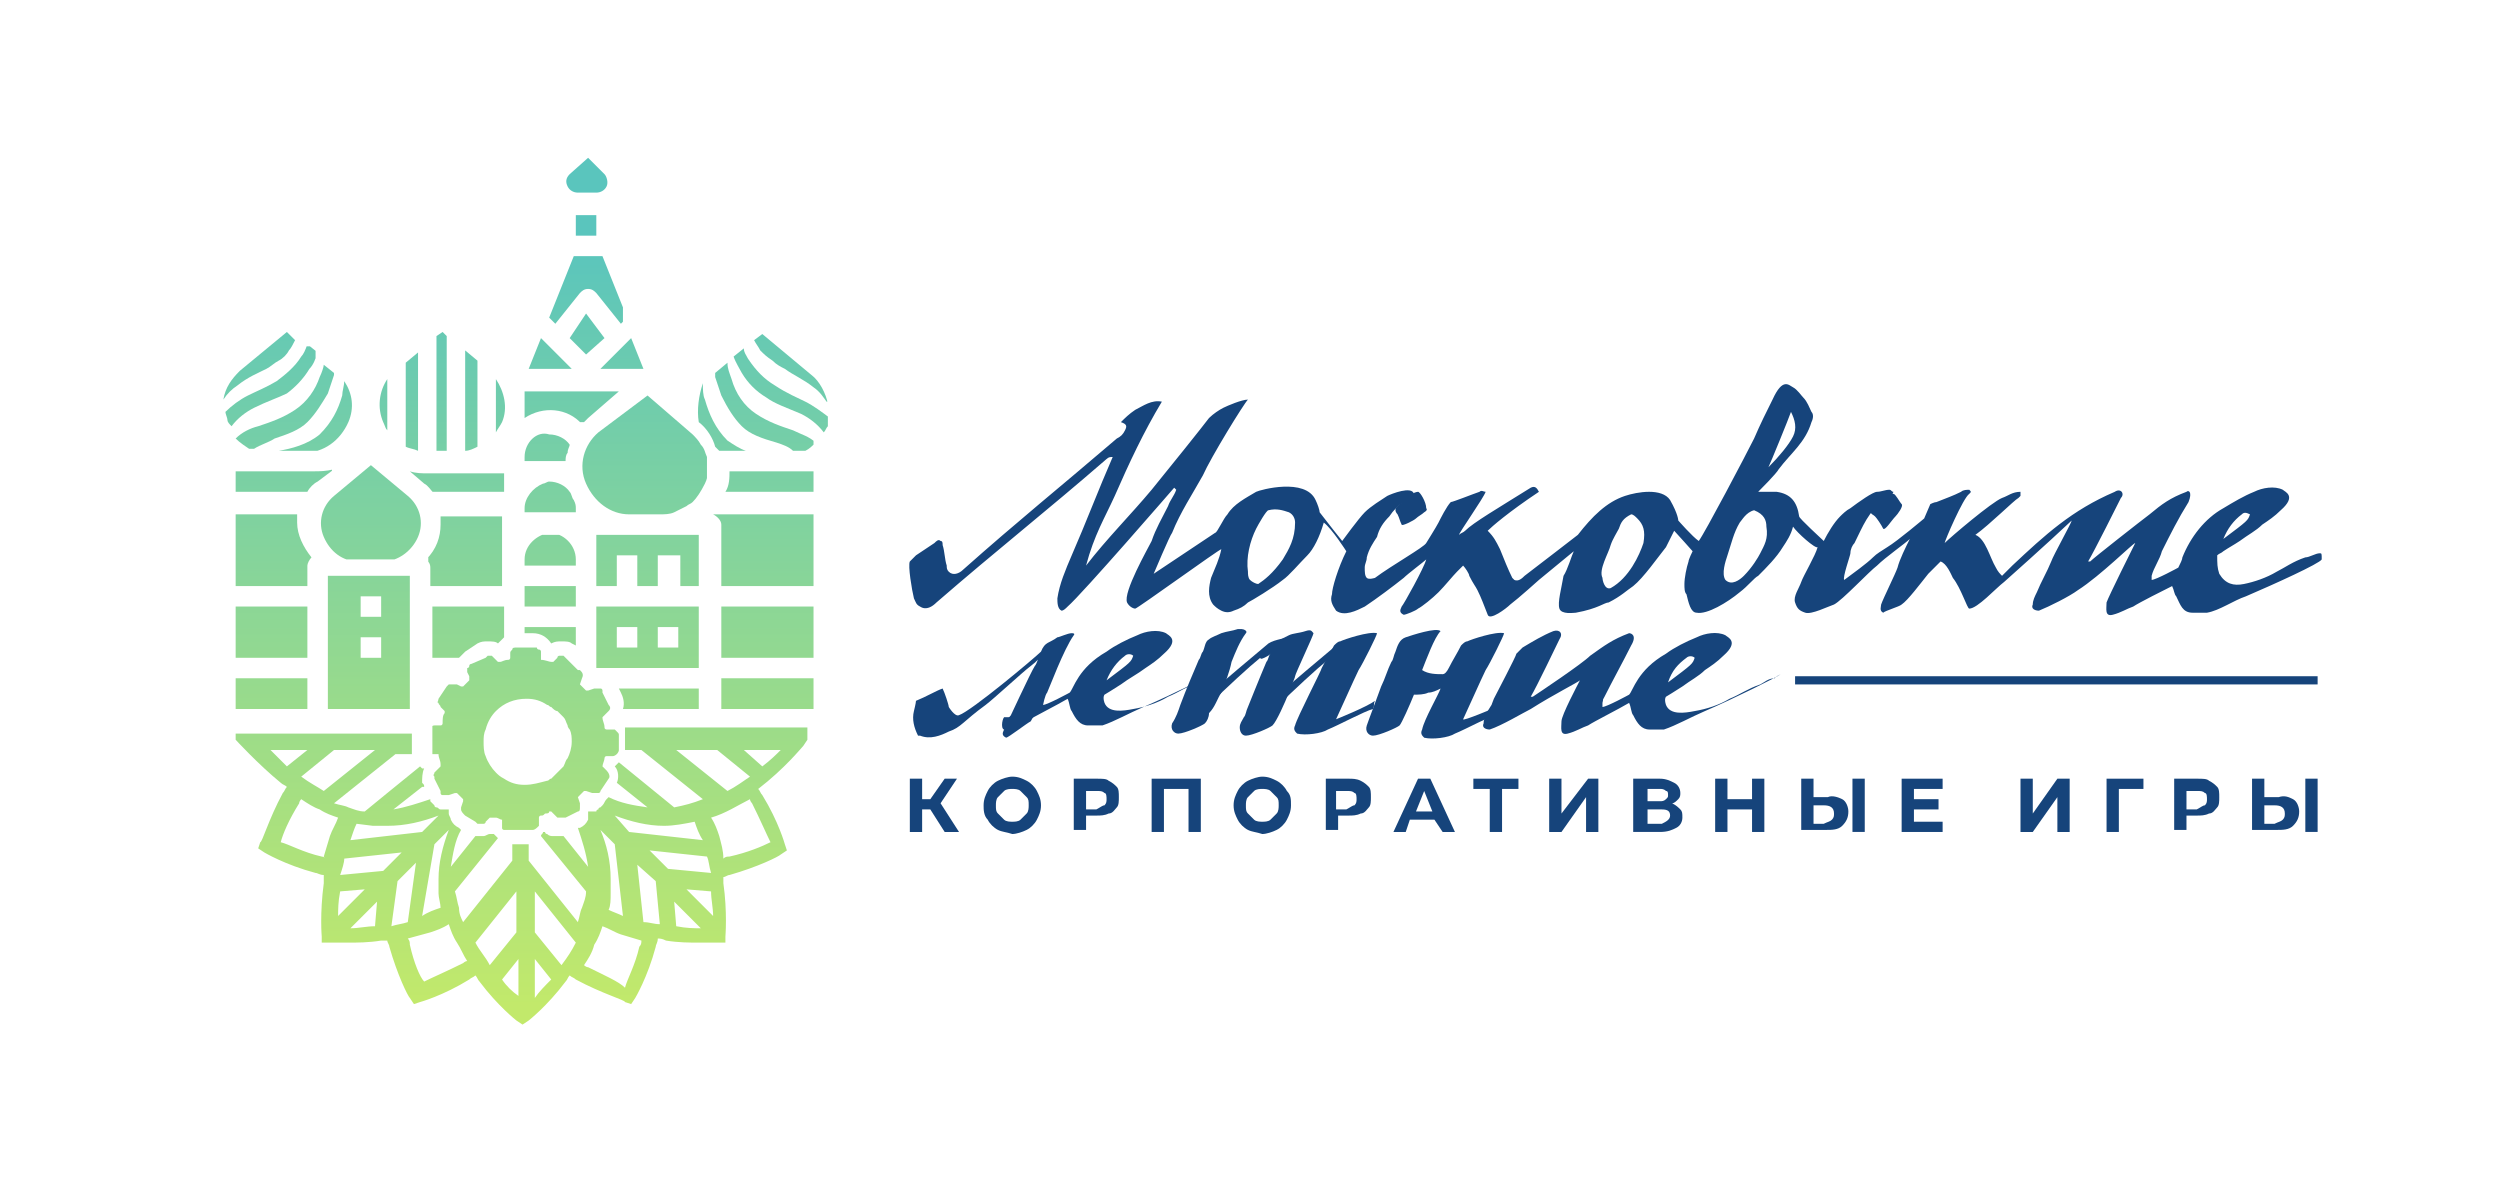 <?xml version="1.0" encoding="UTF-8"?> <!-- Generator: Adobe Illustrator 22.0.0, SVG Export Plug-In . SVG Version: 6.00 Build 0) --> <svg xmlns="http://www.w3.org/2000/svg" xmlns:xlink="http://www.w3.org/1999/xlink" id="Слой_1" x="0px" y="0px" viewBox="0 0 122 58.4" style="enable-background:new 0 0 122 58.4;" xml:space="preserve"> <style type="text/css"> .st0{fill:#16447B;} .st1{fill:none;} .st2{clip-path:url(#SVGID_2_);fill:url(#SVGID_3_);} .st3{clip-path:url(#SVGID_5_);fill:url(#SVGID_6_);} .st4{clip-path:url(#SVGID_8_);fill:url(#SVGID_9_);} .st5{clip-path:url(#SVGID_11_);fill:url(#SVGID_12_);} .st6{clip-path:url(#SVGID_14_);fill:url(#SVGID_15_);} .st7{clip-path:url(#SVGID_17_);fill:url(#SVGID_18_);} .st8{clip-path:url(#SVGID_20_);fill:url(#SVGID_21_);} .st9{clip-path:url(#SVGID_23_);fill:url(#SVGID_24_);} .st10{clip-path:url(#SVGID_26_);fill:url(#SVGID_27_);} .st11{clip-path:url(#SVGID_29_);fill:url(#SVGID_30_);} .st12{clip-path:url(#SVGID_32_);fill:url(#SVGID_33_);} .st13{clip-path:url(#SVGID_35_);fill:url(#SVGID_36_);} .st14{clip-path:url(#SVGID_38_);fill:url(#SVGID_39_);} .st15{clip-path:url(#SVGID_41_);fill:url(#SVGID_42_);} .st16{clip-path:url(#SVGID_44_);fill:url(#SVGID_45_);} .st17{clip-path:url(#SVGID_47_);fill:url(#SVGID_48_);} .st18{clip-path:url(#SVGID_50_);fill:url(#SVGID_51_);} .st19{clip-path:url(#SVGID_53_);fill:url(#SVGID_54_);} .st20{clip-path:url(#SVGID_56_);fill:url(#SVGID_57_);} .st21{clip-path:url(#SVGID_59_);fill:url(#SVGID_60_);} .st22{clip-path:url(#SVGID_62_);fill:url(#SVGID_63_);} .st23{clip-path:url(#SVGID_65_);fill:url(#SVGID_66_);} .st24{clip-path:url(#SVGID_68_);fill:url(#SVGID_69_);} .st25{clip-path:url(#SVGID_71_);fill:url(#SVGID_72_);} .st26{clip-path:url(#SVGID_74_);fill:url(#SVGID_75_);} .st27{clip-path:url(#SVGID_77_);fill:url(#SVGID_78_);} .st28{clip-path:url(#SVGID_80_);fill:url(#SVGID_81_);} .st29{clip-path:url(#SVGID_83_);fill:url(#SVGID_84_);} .st30{clip-path:url(#SVGID_86_);fill:url(#SVGID_87_);} .st31{clip-path:url(#SVGID_89_);fill:url(#SVGID_90_);} .st32{clip-path:url(#SVGID_92_);fill:url(#SVGID_93_);} .st33{clip-path:url(#SVGID_95_);fill:url(#SVGID_96_);} .st34{clip-path:url(#SVGID_98_);fill:url(#SVGID_99_);} .st35{clip-path:url(#SVGID_101_);fill:url(#SVGID_102_);} .st36{clip-path:url(#SVGID_104_);fill:url(#SVGID_105_);} .st37{clip-path:url(#SVGID_107_);fill:url(#SVGID_108_);} .st38{clip-path:url(#SVGID_110_);fill:url(#SVGID_111_);} .st39{clip-path:url(#SVGID_113_);fill:url(#SVGID_114_);} .st40{clip-path:url(#SVGID_116_);fill:url(#SVGID_117_);} .st41{clip-path:url(#SVGID_119_);fill:url(#SVGID_120_);} .st42{clip-path:url(#SVGID_122_);fill:url(#SVGID_123_);} .st43{clip-path:url(#SVGID_125_);fill:url(#SVGID_126_);} .st44{clip-path:url(#SVGID_128_);fill:url(#SVGID_129_);} .st45{clip-path:url(#SVGID_131_);fill:url(#SVGID_132_);} </style> <rect x="87.6" y="33" class="st0" width="25.5" height="0.4"></rect> <path class="st0" d="M113.2,27c-0.2,0-0.5,0.2-0.7,0.2c-0.6,0.2-1,0.5-1.4,0.7c-0.5,0.3-1.1,0.5-1.6,0.6c-0.5,0.1-0.9,0-1.2-0.5 c-0.1-0.3-0.1-0.5-0.1-0.9c0.1-0.1,0.2-0.1,0.3-0.2c0.3-0.2,0.5-0.3,0.8-0.5c0.4-0.3,0.8-0.5,1.1-0.8c0.3-0.2,0.6-0.4,0.9-0.7 c0.8-0.7,0.2-0.9,0.1-1c-0.4-0.2-1-0.1-1.4,0.1c-0.5,0.2-1,0.5-1.5,0.8c-0.9,0.5-1.6,1.4-2,2.4c0,0.1-0.1,0.3-0.2,0.5 c0,0-1.1,0.6-1.3,0.6c0-0.1,0-0.2,0-0.2c0.1-0.4,0.4-0.8,0.5-1.2c0.4-0.8,0.8-1.6,1.3-2.4c0.2-0.5,0-0.6-0.1-0.5 c-0.8,0.3-1.2,0.6-1.8,1.1c-0.4,0.3-2.7,2.1-2.9,2.3c0,0,0,0-0.1,0c0.3-0.5,1.5-2.9,1.6-3.1c0.2-0.2,0-0.5-0.3-0.3 c-2.1,0.9-3.4,2.1-5,3.6c-0.1,0.1-0.3,0.3-0.5,0.5c-0.1-0.1-0.2-0.2-0.3-0.4c-0.3-0.5-0.5-1.4-1-1.6c0.7-0.5,1.9-1.7,2.1-1.8 c0,0,0.1-0.1,0.1-0.1c0-0.1,0-0.1,0-0.2c-0.4,0-0.6,0.2-0.9,0.3c-0.5,0.2-2.5,1.9-2.8,2.2c0-0.1,0.9-2.2,1.2-2.4 c0.1-0.1,0.1-0.1,0-0.2c-0.1,0-0.3,0-0.4,0.1c-0.4,0.2-0.7,0.3-1.2,0.5c-0.1,0-0.3,0.1-0.3,0.1l-0.3,0.7c0,0-1.3,1.1-1.8,1.4 c-0.3,0.2-0.5,0.3-0.7,0.5c-0.3,0.3-1,0.8-1.4,1.1c-0.1-0.1,0.3-1.2,0.3-1.3c0-0.2,0.1-0.4,0.2-0.5c0.4-0.8,0.7-1.6,1.4-2 c0.2-0.1,0.4-0.2,0.5-0.5c-0.1,0-0.1-0.1-0.2-0.1c-0.2,0-0.4,0.1-0.6,0.1c-0.2,0-0.9,0.5-1.3,0.8c-0.2,0.1-0.4,0.3-0.5,0.4 c-0.3,0.3-0.6,0.8-0.8,1.2c-0.1-0.1-1.2-1.1-1.2-1.2c-0.1-0.7-0.4-1.1-1.1-1.2c-0.2,0-0.8,0-0.9,0c0.1-0.1,0.9-0.9,1-1.1 c0.6-0.8,1.3-1.3,1.6-2.3c0.1-0.2,0.1-0.4,0-0.5c-0.1-0.2-0.2-0.5-0.4-0.7c-0.1-0.1-0.3-0.4-0.5-0.5c-0.2-0.1-0.5-0.5-1,0.6 c-0.3,0.6-0.6,1.2-0.9,1.9c-0.4,0.8-2.4,4.6-2.7,5c-0.3-0.2-1-1-1-1s0-0.3-0.4-1c-0.4-0.6-1.6-0.4-2.2-0.2c-0.9,0.3-1.6,1-2.3,1.9 c0,0-2.2,1.7-2.6,2c-0.1,0.1-0.3,0.3-0.5,0.2c0,0-0.1-0.1-0.1-0.1c-0.2-0.4-0.4-0.9-0.6-1.4c-0.2-0.4-0.3-0.6-0.6-0.9 c0.2-0.2,1-0.9,2.5-1.9c-0.1-0.2-0.2-0.3-0.4-0.2c-1.6,1-2.8,1.7-3.2,2.1c-0.1,0.1-0.2,0.1-0.3,0.2c0-0.1,1.2-1.8,1.3-2.1 c-0.1,0-0.2-0.1-0.3,0c-0.3,0.1-1.3,0.5-1.4,0.5c-0.2,0.2-0.5,0.8-0.6,1c-0.1,0.2-0.6,1-0.6,1c-0.1,0.2-1.7,1.1-2.5,1.7 c0,0-0.3,0.1-0.4,0c-0.1-0.1-0.1-0.3-0.1-0.5c0-0.2,0.1-0.3,0.1-0.5c0.1-0.4,0.3-0.7,0.5-1c0.1-0.4,0.3-0.7,0.6-1 c0.2-0.3,0.4-0.5,0.7-0.7c0.2-0.1,0.3-0.2,0.5-0.4c-0.1-0.4-1.1,0-1.3,0.1c-0.3,0.2-0.8,0.5-1.1,0.8c-0.3,0.3-1.1,1.4-1.1,1.4 s-0.8-1-1.1-1.4c0-0.1-0.1-0.4-0.2-0.6c-0.5-1.1-2.7-0.5-2.9-0.4c-0.5,0.3-1.1,0.6-1.4,1.1c-0.2,0.2-0.5,0.9-0.6,0.9l-3,2 c0,0,0.8-1.9,0.9-2c0.4-1,1-1.9,1.5-2.8c0.4-0.9,2-3.5,2.2-3.7c-0.3,0-1,0.3-1.2,0.4c-0.2,0.1-0.5,0.3-0.7,0.5 c-0.3,0.4-1.9,2.4-2.8,3.5c-1,1.2-2.2,2.4-3.2,3.7c0.4-1.5,0.9-2.3,1.4-3.4c0.7-1.6,1.4-3.1,2.3-4.6c-0.5-0.1-0.9,0.2-1.3,0.4 c-0.3,0.2-0.5,0.4-0.7,0.6C55,20.7,55,20.8,54.9,21c-0.1,0.2-0.2,0.3-0.4,0.4c-2.8,2.4-4.8,4-7.5,6.4c-0.2,0.2-0.5,0.3-0.7,0.1 c-0.1-0.1-0.1-0.2-0.1-0.3c-0.1-0.3-0.1-0.7-0.2-1c0-0.1,0-0.2-0.1-0.2c-0.1-0.1-0.2,0-0.3,0.1c-0.3,0.2-0.6,0.4-0.9,0.6 c-0.1,0.1-0.2,0.2-0.3,0.3c-0.1,0.2,0.1,1.4,0.2,1.8c0.1,0.2,0.1,0.3,0.3,0.4c0.3,0.2,0.6,0,0.8-0.2c3-2.6,5.3-4.4,8.3-7 c0.1-0.1,0.2-0.1,0.3-0.1c-0.7,1.6-1.3,3.2-2,4.8c-0.3,0.7-0.6,1.4-0.7,2.1c0,0.2,0,0.5,0.2,0.6c0.1,0,0.2-0.1,0.3-0.2 c0.7-0.6,5.2-5.8,5.2-5.8c0,0,0.1,0.1,0.1,0.1c-0.1,0.3-0.3,0.5-0.4,0.8c-0.3,0.6-0.6,1.1-0.8,1.7c-0.2,0.4-1.4,2.5-1.2,3 c0.1,0.2,0.3,0.3,0.4,0.3c0.1,0,4.1-2.9,4.2-2.9c-0.1,0.5-0.3,0.9-0.5,1.4c-0.1,0.4-0.2,0.9,0.1,1.3c0.1,0.1,0.2,0.2,0.4,0.3 c0.2,0.1,0.4,0.1,0.6,0c0.3-0.1,0.5-0.2,0.7-0.4c0.2-0.1,1.2-0.7,1.7-1.1c0.3-0.2,0.8-0.8,1.2-1.2c0.3-0.3,0.6-0.9,0.8-1.6 c0.4,0.3,1.1,1.4,1.1,1.4c-0.4,0.8-0.7,1.8-0.7,2.1c-0.1,0.3,0,0.5,0.2,0.8c0.4,0.3,1,0,1.4-0.2c0.6-0.4,1.4-1,1.9-1.4 c0.2-0.2,1-0.8,1.1-0.9c-0.1,0.4-1.1,2.2-1.2,2.3c-0.1,0.2-0.1,0.3,0.1,0.4c0.1,0,0.6-0.2,0.7-0.3c0.2-0.1,0.7-0.5,1-0.8 c0.3-0.3,0.7-0.8,0.9-1c0.1-0.1,0.2-0.2,0.3-0.3c0.1,0.1,0.3,0.4,0.3,0.5c0.2,0.4,0.3,0.5,0.4,0.7c0.2,0.4,0.3,0.7,0.5,1.2 c0.1,0.3,0.9-0.3,1.1-0.5c0.4-0.3,1.4-1.2,1.4-1.2l1.7-1.4c-0.1,0.2-0.3,0.9-0.5,1.2c-0.1,0.6-0.3,1.3-0.2,1.6 c0.1,0.3,0.7,0.2,0.8,0.2c1.1-0.2,1.4-0.5,1.6-0.5c0.6-0.3,0.9-0.6,1.2-0.8c0.5-0.4,1.2-1.4,1.6-1.9c0.1-0.2,0.3-0.6,0.4-0.8 c0.1,0.1,0.9,1,0.9,1s-0.2,0.4-0.2,0.5c-0.1,0.3-0.2,0.8-0.2,1.1c0,0.2,0,0.4,0.1,0.5c0.1,0.4,0.2,0.9,0.5,0.9 c0.5,0.1,1.5-0.5,2.1-1c0.4-0.3,0.7-0.7,0.9-0.8c0.4-0.4,0.9-0.9,1.2-1.4c0.2-0.3,0.4-0.6,0.5-1c0-0.1,0,0.1,0,0 c0.2,0.3,1.1,1.1,1.2,1c-0.1,0.4-0.7,1.4-0.8,1.7c-0.1,0.3-0.4,0.7-0.3,1c0.1,0.3,0.2,0.4,0.5,0.5c0.3,0.1,1.1-0.3,1.4-0.4 c0.4-0.2,1.7-1.6,2.1-1.9c0.4-0.4,1.4-1.1,1.6-1.3c-0.2,0.4-0.5,1-0.6,1.4c-0.1,0.3-0.7,1.5-0.8,1.8c0,0.1-0.1,0.3,0.1,0.4 c0.1-0.1,0.8-0.3,0.9-0.4c0.3-0.2,0.9-1,1.3-1.5c0.2-0.2,0.4-0.4,0.6-0.6c0.3,0.1,0.5,0.6,0.6,0.8c0.4,0.5,0.7,1.5,0.8,1.5 c0.4,0,1.3-1,1.7-1.3c1.8-1.6,3.2-2.9,3.3-3c0,0.1-0.9,1.7-1,2c-0.2,0.5-0.5,1-0.7,1.5c-0.1,0.2-0.2,0.4-0.2,0.6 c-0.1,0.2,0.1,0.3,0.3,0.3c0.5-0.2,1.5-0.7,1.9-1c1.1-0.7,2.7-2.3,2.8-2.3c-0.1,0.2-1.3,2.6-1.4,2.9c0,0.3-0.1,0.7,0.3,0.6 c0.4-0.1,0.7-0.3,1-0.4c0.3-0.2,1.5-0.8,1.9-1c0.1,0.2,0.1,0.4,0.2,0.5c0.2,0.4,0.3,0.8,0.8,0.8c0.2,0,0.5,0,0.7,0 c0.6-0.1,1.3-0.6,1.9-0.8c1.4-0.6,3.6-1.6,3.7-1.8C113.3,27,113.3,27,113.2,27 M109.4,25.1c0.1-0.1,0.2-0.1,0.4,0 c-0.1,0.3-0.1,0.3-1.3,1.2C108.7,25.8,109,25.4,109.4,25.1 M87.4,20.1c0.2,0.4,0.3,0.8,0.1,1.2c-0.2,0.4-0.7,1-1.2,1.5 C86.4,22.6,87.3,20.4,87.4,20.1 M62.6,27.3c-0.5,0.7-0.9,1-1.2,1.2c-0.1,0-0.3-0.1-0.4-0.2c-0.1-0.1-0.1-0.3-0.1-0.4 c-0.1-0.7,0.1-1.5,0.4-2.1c0.1-0.2,0.5-0.9,0.6-0.9c0.4-0.1,0.7,0,1,0.1c0.2,0.1,0.3,0.3,0.3,0.5C63.2,26.3,62.9,26.8,62.6,27.3 M80.2,26.5c-0.2,0.6-0.7,1.7-1.6,2.2c-0.3,0.1-0.4-0.4-0.4-0.5c-0.2-0.4,0.3-1.2,0.4-1.6c0.1-0.3,0.3-0.6,0.4-0.8 c0.1-0.3,0.2-0.5,0.6-0.7c0.1,0,0.2,0.1,0.3,0.2C80.2,25.6,80.3,25.9,80.2,26.5 M85.9,27c-0.1,0.2-0.4,0.7-0.8,1.1 c-0.2,0.2-0.6,0.5-0.9,0.2c-0.2-0.3,0-0.9,0.1-1.2c0.2-0.6,0.3-1.1,0.6-1.6c0.1-0.1,0.3-0.5,0.7-0.6c0.5,0.2,0.6,0.5,0.6,0.8 C86.3,26.3,86.1,26.6,85.9,27"></path> <path class="st0" d="M68.2,24.7c-0.1,0.1-0.1,0.1-0.1,0.2c0,0.1,0.1,0.2,0.1,0.2c0.1,0.2,0.1,0.3,0.2,0.5c0,0.1,0.6-0.2,0.7-0.3 c0.1-0.1,0.3-0.2,0.4-0.3c0,0,0.2-0.1,0.1-0.2c0-0.3-0.3-0.8-0.4-0.8c-0.1,0-0.3,0.1-0.3,0.1c-0.2,0.1-0.3,0.2-0.5,0.3 C68.5,24.5,68.3,24.6,68.2,24.7"></path> <path class="st0" d="M91.3,24.8c0,0.1-0.1,0.1,0,0.2c0,0.1,0.1,0.1,0.2,0.2c0.1,0.1,0.3,0.4,0.4,0.6c0.1,0.1,0.4-0.4,0.6-0.6 c0.1-0.1,0.4-0.5,0.3-0.6c-0.1-0.1-0.3-0.5-0.4-0.5c-0.1,0-0.4,0-0.4,0.1c-0.1,0.1-0.3,0.2-0.4,0.4C91.5,24.6,91.4,24.7,91.3,24.8"></path> <path class="st0" d="M86.6,33.1c-0.3,0-0.5,0.2-0.7,0.3c-0.6,0.2-1,0.5-1.5,0.7c-0.5,0.3-1.1,0.5-1.7,0.6c-0.5,0.1-1.2,0.2-1.4-0.3 c-0.1-0.3,0-0.4,0-0.4s0.5-0.3,0.8-0.5c0.4-0.3,0.8-0.5,1.1-0.8c0.3-0.2,0.6-0.4,0.9-0.7c0.8-0.7,0.2-0.9,0.1-1 c-0.4-0.2-1-0.1-1.4,0.1c-0.5,0.2-1.1,0.5-1.5,0.8c-1.4,0.8-1.6,1.8-1.8,2c0,0-1.1,0.6-1.3,0.6c0-0.1,0-0.2,0-0.2 c0.1-0.4-0.1,0.1,0.1-0.3c0.4-0.8,0.9-1.7,1.3-2.5c0.3-0.5,0-0.6-0.1-0.6c-0.8,0.3-1.2,0.6-1.9,1.1c-0.4,0.4-2.5,1.8-2.8,2 c0,0,0,0-0.1,0c0.3-0.5,1.3-2.6,1.4-2.8c0.2-0.3,0-0.5-0.3-0.4c-0.5,0.2-1,0.5-1.5,0.8c0,0,0,0,0,0c-0.1,0.1-0.3,0.3-0.3,0.3 c0,0.1-1,2-1.1,2.2c-0.2,0.5,0,0.1-0.3,0.6c-0.1,0.2-0.2,0.4-0.2,0.6c-0.1,0.2,0.1,0.3,0.3,0.3c0.6-0.2,1.6-0.8,2-1 c1.1-0.7,2.3-1.3,2.4-1.4c-0.1,0.2-0.9,1.7-0.9,2c0,0.3-0.1,0.7,0.3,0.6c0.4-0.1,0.7-0.3,1-0.4c0.3-0.2,1.5-0.8,2-1.1 c0.1,0.2,0.1,0.5,0.2,0.6c0.2,0.4,0.4,0.7,0.8,0.7c0.2,0,0.5,0,0.7,0c0.6-0.2,1.3-0.6,2-0.9c1.4-0.6,3.6-1.7,3.7-1.8 C86.7,33,86.7,33,86.6,33.1 M82.3,32.1c0.1-0.1,0.3-0.1,0.4,0c-0.1,0.3-0.1,0.3-1.3,1.2C81.6,32.7,81.9,32.4,82.3,32.1"></path> <path class="st0" d="M71.4,35.1c0.1-0.2,0.9-2,1.1-2.4c0.2-0.3,0.9-1.7,0.9-1.8c-0.4-0.1-1.6,0.3-1.8,0.4c-0.1,0-0.2,0.1-0.3,0.2 c-0.2,0.4-0.4,0.7-0.6,1.1c-0.1,0.2-0.2,0.3-0.3,0.3c-0.3,0-0.7,0-1-0.2c0.2-0.5,0.6-1.6,0.9-1.9c-0.2-0.2-1.4,0.2-1.7,0.3 c-0.3,0.1-0.4,0.4-0.5,0.7C68,32,68,32.2,67.9,32.3c-0.2,0.4-0.3,0.8-0.5,1.2c-0.1,0.3-0.6,1.6-0.7,1.9c-0.1,0.3,0.1,0.5,0.3,0.5 c0.3,0,1.2-0.4,1.3-0.5c0.1-0.1,0.5-1,0.7-1.5c0.2,0,0.5,0,0.7-0.1c0.2,0,0.4-0.1,0.6-0.2c-0.1,0.3-0.8,1.5-0.9,2 c-0.1,0.2,0,0.3,0.1,0.4c0.4,0.1,1.2,0,1.5-0.2c0.5-0.2,1.8-0.9,2.2-1c0.1-0.2,0-0.2,0.1-0.4C72.8,34.6,71.4,35.2,71.4,35.1"></path> <path class="st0" d="M59.2,33c-0.3,0-0.5,0.2-0.7,0.3c-0.6,0.2-1,0.5-1.5,0.7c-0.5,0.3-1.1,0.5-1.7,0.6c-0.5,0.1-1.2,0.2-1.4-0.3 c-0.1-0.3,0-0.4,0-0.4s0.5-0.3,0.8-0.5c0.4-0.3,0.8-0.5,1.2-0.8c0.3-0.2,0.6-0.4,0.9-0.7c0.8-0.7,0.2-0.9,0.1-1 c-0.4-0.2-1-0.1-1.4,0.1c-0.5,0.2-1.1,0.5-1.5,0.8c-1.4,0.8-1.6,1.8-1.8,2c0,0-1.1,0.6-1.3,0.6c0,0,0-0.2,0-0.2 c-0.4,0.3-0.8,0.5-1.2,0.6c-0.1,0-0.2,0.1-0.3,0.1c0,0,0,0,0,0c0,0,0,0,0,0c0,0,0,0,0,0c-0.1,0-0.1,0.1-0.2,0.1c0,0,0,0,0,0 c0,0,0,0-0.1,0c0,0-0.1,0-0.1,0c-0.1,0.1-0.2,0.7,0.1,0.6c0.4-0.1,0.7-0.3,1-0.4c0.3-0.2,1.5-0.8,2-1.1c0.1,0.2,0.1,0.5,0.2,0.6 c0.2,0.4,0.4,0.7,0.8,0.7c0.2,0,0.5,0,0.7,0c0.6-0.2,1.3-0.6,2-0.9c1.4-0.6,3.6-1.7,3.7-1.8C59.4,33,59.4,33,59.2,33 M54.9,32 c0.1-0.1,0.3-0.1,0.4,0c-0.1,0.3-0.1,0.3-1.3,1.2C54.2,32.7,54.5,32.3,54.9,32"></path> <path class="st0" d="M62.3,31.7c0.2-0.1,0.3-0.1,0.5-0.2c0,0,0.1,0,0.1,0c0.1-0.2,0.2-0.4,0.2-0.4c-0.2,0-0.9,0.1-1.2,0.3 c-0.6,0.5-2.5,2.1-2.7,2.3c0,0-0.3,0.3-0.2,0.1c0,0,0,0,0,0c0,0,0,0,0,0c0,0,0,0,0,0c0,0,0,0,0,0c0,0,0,0,0,0c0,0,0,0,0,0 c0,0,0,0,0,0c0,0,0,0,0,0l0,0c0,0,0,0,0,0c0,0,0,0,0,0.1l0,0c0,0,0,0,0,0l0,0c0,0,0,0,0,0c0,0,0,0,0,0.1c0,0,0,0,0,0v0c0,0,0,0,0,0 c0,0,0,0,0,0c0,0,0,0,0,0.1c0,0,0,0,0,0.1c0,0,0,0,0,0c0,0,0,0,0,0c0,0,0,0,0,0c0,0,0,0,0,0c0,0,0,0.1,0,0.1c0,0,0,0,0,0.1 c0,0,0,0,0,0c0,0,0,0,0,0c0,0,0,0,0,0c0,0,0,0,0,0c0.8-0.8,2-1.9,2.5-2.3C61.5,32.3,62.2,31.8,62.3,31.7"></path> <path class="st0" d="M65,32.2c0-0.1,0.4-0.3,0.6-0.4c0.2-0.1,0.3-0.1,0.5-0.2c0,0,0.1,0,0.1,0c0.1-0.2,0.2-0.4,0.2-0.4 c-0.2,0-0.9,0.1-1.2,0.3c-0.6,0.5-2.5,2.1-2.7,2.3c0,0-0.3,0.3-0.2,0.1c0,0,0,0,0,0c0,0,0,0,0,0c0,0,0,0,0,0c0,0,0,0,0,0 c0,0,0,0,0,0c0,0,0,0,0,0c0,0,0,0,0,0c0,0,0,0,0,0c0,0,0,0,0,0c0,0,0,0,0,0c0,0,0,0,0,0.1c0,0,0,0,0,0c0,0,0,0,0,0l0,0c0,0,0,0,0,0 c0,0,0,0,0,0.1c0,0,0,0,0,0v0c0,0,0,0,0,0c0,0,0,0,0,0c0,0,0,0,0,0.1c0,0,0,0,0,0.1c0,0,0,0,0,0c0,0,0,0,0,0c0,0,0,0,0,0 c0,0,0,0,0,0c0,0,0,0.1,0,0.1c0,0,0,0,0,0.1c0,0,0,0,0,0c0,0,0,0,0,0c0,0,0,0,0,0c0,0,0,0,0,0c0.8-0.8,2-1.9,2.5-2.3 C64.8,32.4,65,32.2,65,32.2"></path> <path class="st0" d="M62.9,33.8c0-0.1,0.3-0.7,0.3-0.8c0-0.1,0.9-2,0.9-2.1c-0.1-0.1-0.1-0.2-0.4-0.1c-0.3,0.1-0.6,0.1-0.8,0.2 c-0.2,0.1-0.4,0.2-0.6,0.3c-0.2,0.1-0.2,0.4-0.3,0.6c-0.1,0.1-0.1,0.3-0.2,0.4c-0.3,0.7-0.9,2.2-0.9,2.2c-0.1,0.2-0.1,0.4-0.2,0.5 c-0.1,0.2-0.2,0.3-0.2,0.5c0,0.2,0.1,0.4,0.3,0.4c0.3,0,1.2-0.4,1.3-0.5C62.3,35.2,62.7,34.3,62.9,33.8L62.9,33.8z"></path> <path class="st0" d="M65.2,35.1c0.1-0.2,0.9-2,1.1-2.4c0.2-0.3,0.9-1.7,0.9-1.8c-0.4-0.1-1.6,0.3-1.8,0.4c-0.1,0-0.2,0.1-0.3,0.2 c-0.2,0.4-0.4,0.7-0.6,1.1c0,0.1-1.2,2.4-1.3,2.8c-0.1,0.2,0,0.3,0.1,0.4c0.4,0.1,1.2,0,1.5-0.2c0.5-0.2,1.8-0.9,2.2-1 c0.1-0.2,0-0.2,0.1-0.4C66.7,34.5,65.2,35.1,65.2,35.1"></path> <path class="st0" d="M59.6,33.8C59.6,33.8,59.6,33.8,59.6,33.8c0.2-0.5,0.4-1,0.5-1.5c0.2-0.5,0.4-1,0.7-1.4 c0.1-0.1-0.1-0.2-0.2-0.2c-0.1,0-0.2,0-0.2,0c-0.3,0.1-0.5,0.1-0.8,0.2c-0.2,0.1-0.5,0.2-0.6,0.3c-0.2,0.1-0.2,0.4-0.3,0.6 c-0.1,0.1-0.1,0.3-0.2,0.4c-0.3,0.7-0.6,1.4-0.9,2.2c0,0,0,0,0,0c-0.1,0.3-0.2,0.6-0.4,0.9c-0.1,0.3,0.1,0.5,0.3,0.5 c0.3,0,1.2-0.4,1.3-0.5c0.1-0.1,0.2-0.3,0.2-0.5C59.3,34.5,59.4,34.1,59.6,33.8"></path> <path class="st0" d="M50.3,35.2C50.3,35.1,50.3,35.1,50.3,35.2c0.1-0.2,0.2-0.3,0.3-0.5c0.1-0.2,0.2-0.1,0.3-0.3 c0,0,0.1-0.5,0.2-0.6c0.1-0.2,0.8-2.1,1.3-2.8c0,0,0.1-0.1-0.1-0.1c-0.2,0-0.6,0.2-0.7,0.2c-0.4,0.3-0.6,0.2-0.8,0.7 c-0.3,0.3-3.4,2.9-4,3.1c-0.2,0.1-0.5-0.4-0.5-0.4c0-0.1-0.2-0.7-0.3-0.9c0,0,0,0,0,0c0,0,0,0,0,0c0,0,0,0,0,0 c-0.3,0.1-0.8,0.4-1.3,0.6c0,0.1-0.1,0.5-0.1,0.5c-0.1,0.4,0,0.8,0.2,1.2c0,0,0,0,0.1,0c0.5,0.2,1,0,1.4-0.2 c0.6-0.2,0.7-0.5,1.8-1.3c0.4-0.3,1.8-1.6,2.2-1.9c0,0,0.4-0.3,0.4-0.4c0-0.1-0.1,0.3-0.2,0.4c-0.2,0.3-1.3,2.7-1.5,3.1 c-0.1,0.2-0.1,0.3,0.1,0.4C49.2,36,50.1,35.3,50.3,35.2C50.2,35.2,50.2,35.2,50.3,35.2"></path> <polygon class="st0" points="45.4,39.5 45,39.5 45,40.6 44.4,40.6 44.4,38 45,38 45,39 45.4,39 46.1,38 46.7,38 45.9,39.2 46.8,40.6 46.1,40.6 "></polygon> <path class="st0" d="M48.7,40.5c-0.2-0.1-0.4-0.3-0.5-0.5C48,39.8,48,39.5,48,39.3c0-0.3,0.1-0.5,0.2-0.7c0.1-0.2,0.3-0.4,0.5-0.5 c0.2-0.1,0.5-0.2,0.7-0.2c0.3,0,0.5,0.1,0.7,0.2c0.2,0.1,0.4,0.3,0.5,0.5c0.1,0.2,0.2,0.4,0.2,0.7c0,0.3-0.1,0.5-0.2,0.7 c-0.1,0.2-0.3,0.4-0.5,0.5c-0.2,0.1-0.5,0.2-0.7,0.2C49.1,40.6,48.9,40.6,48.7,40.5 M49.8,40c0.1-0.1,0.2-0.2,0.3-0.3 c0.1-0.1,0.1-0.3,0.1-0.4c0-0.2,0-0.3-0.1-0.4c-0.1-0.1-0.2-0.2-0.3-0.3c-0.1-0.1-0.3-0.1-0.4-0.1s-0.3,0-0.4,0.1s-0.2,0.2-0.3,0.3 c-0.1,0.1-0.1,0.3-0.1,0.4c0,0.2,0,0.3,0.1,0.4c0.1,0.1,0.2,0.2,0.3,0.3c0.1,0.1,0.3,0.1,0.4,0.1S49.7,40.1,49.8,40"></path> <path class="st0" d="M54.1,38.1c0.2,0.1,0.3,0.2,0.4,0.3c0.1,0.1,0.1,0.3,0.1,0.5c0,0.2,0,0.4-0.1,0.5c-0.1,0.1-0.2,0.3-0.4,0.3 c-0.2,0.1-0.4,0.1-0.6,0.1H53v0.7h-0.6V38h1.1C53.8,38,54,38,54.1,38.1 M53.9,39.3c0.1-0.1,0.1-0.2,0.1-0.3c0-0.1,0-0.3-0.1-0.3 c-0.1-0.1-0.2-0.1-0.4-0.1H53v0.9h0.5C53.7,39.4,53.8,39.3,53.9,39.3"></path> <polygon class="st0" points="58.6,38 58.6,40.6 58,40.6 58,38.5 56.8,38.5 56.8,40.6 56.2,40.6 56.2,38 "></polygon> <path class="st0" d="M60.9,40.5c-0.2-0.1-0.4-0.3-0.5-0.5c-0.1-0.2-0.2-0.4-0.2-0.7c0-0.3,0.1-0.5,0.2-0.7c0.1-0.2,0.3-0.4,0.5-0.5 c0.2-0.1,0.5-0.2,0.7-0.2c0.3,0,0.5,0.1,0.7,0.2c0.2,0.1,0.4,0.3,0.5,0.5C63,38.8,63,39,63,39.3c0,0.3-0.1,0.5-0.2,0.7 c-0.1,0.2-0.3,0.4-0.5,0.5c-0.2,0.1-0.5,0.2-0.7,0.2C61.3,40.6,61.1,40.6,60.9,40.5 M62,40c0.1-0.1,0.2-0.2,0.3-0.3 c0.1-0.1,0.1-0.3,0.1-0.4c0-0.2,0-0.3-0.1-0.4c-0.1-0.1-0.2-0.2-0.3-0.3c-0.1-0.1-0.3-0.1-0.4-0.1s-0.3,0-0.4,0.1s-0.2,0.2-0.3,0.3 c-0.1,0.1-0.1,0.3-0.1,0.4c0,0.2,0,0.3,0.1,0.4c0.1,0.1,0.2,0.2,0.3,0.3c0.1,0.1,0.3,0.1,0.4,0.1S61.9,40.1,62,40"></path> <path class="st0" d="M66.4,38.1c0.2,0.1,0.3,0.2,0.4,0.3s0.1,0.3,0.1,0.5c0,0.2,0,0.4-0.1,0.5c-0.1,0.1-0.2,0.3-0.4,0.3 c-0.2,0.1-0.4,0.1-0.6,0.1h-0.5v0.7h-0.6V38h1.1C66,38,66.2,38,66.4,38.1 M66.1,39.3c0.1-0.1,0.1-0.2,0.1-0.3c0-0.1,0-0.3-0.1-0.3 c-0.1-0.1-0.2-0.1-0.4-0.1h-0.5v0.9h0.5C65.9,39.4,66,39.3,66.1,39.3"></path> <path class="st0" d="M70,40h-1.2l-0.2,0.6H68l1.2-2.6h0.6l1.2,2.6h-0.6L70,40z M69.9,39.6l-0.4-1l-0.4,1H69.9z"></path> <polygon class="st0" points="74.1,38.5 73.3,38.5 73.3,40.6 72.7,40.6 72.7,38.5 71.9,38.5 71.9,38 74.1,38 "></polygon> <polygon class="st0" points="75.6,38 76.2,38 76.2,39.7 77.5,38 78,38 78,40.6 77.4,40.6 77.4,38.9 76.2,40.6 75.6,40.6 "></polygon> <path class="st0" d="M82,39.5c0.1,0.1,0.1,0.2,0.1,0.4c0,0.2-0.1,0.4-0.3,0.5c-0.2,0.1-0.4,0.2-0.8,0.2h-1.3V38H81 c0.3,0,0.5,0.1,0.7,0.2c0.2,0.1,0.3,0.3,0.3,0.5c0,0.1,0,0.2-0.1,0.3c-0.1,0.1-0.2,0.2-0.3,0.2C81.8,39.3,81.9,39.4,82,39.5 M80.4,39.1H81c0.1,0,0.2,0,0.3-0.1c0.1-0.1,0.1-0.1,0.1-0.2c0-0.1,0-0.2-0.1-0.2c-0.1-0.1-0.2-0.1-0.3-0.1h-0.6V39.1z M81.5,39.8 c0-0.2-0.1-0.3-0.4-0.3h-0.7v0.7h0.7C81.3,40.1,81.5,40,81.5,39.8"></path> <polygon class="st0" points="86.1,38 86.1,40.6 85.5,40.6 85.5,39.5 84.3,39.5 84.3,40.6 83.7,40.6 83.7,38 84.3,38 84.3,39 85.5,39 85.5,38 "></polygon> <path class="st0" d="M89.9,39c0.2,0.1,0.3,0.4,0.3,0.6c0,0.3-0.1,0.5-0.3,0.7c-0.2,0.2-0.5,0.2-0.8,0.2h-1.2V38h0.6v0.9h0.7 C89.4,38.8,89.7,38.9,89.9,39 M89.4,40c0.1-0.1,0.1-0.2,0.1-0.3c0-0.3-0.2-0.4-0.5-0.4h-0.5v0.9H89C89.2,40.1,89.3,40.1,89.4,40 M90.4,38H91v2.6h-0.6V38z"></path> <polygon class="st0" points="94.8,40.1 94.8,40.6 92.8,40.6 92.8,38 94.8,38 94.8,38.5 93.4,38.5 93.4,39 94.6,39 94.6,39.5 93.4,39.5 93.4,40.1 "></polygon> <polygon class="st0" points="98.6,38 99.2,38 99.2,39.7 100.4,38 101,38 101,40.6 100.4,40.6 100.4,38.9 99.2,40.6 98.6,40.6 "></polygon> <polygon class="st0" points="104.6,38.5 103.4,38.5 103.4,40.6 102.8,40.6 102.8,38 104.6,38 "></polygon> <path class="st0" d="M107.8,38.1c0.2,0.1,0.3,0.2,0.4,0.3c0.1,0.1,0.1,0.3,0.1,0.5c0,0.2,0,0.4-0.1,0.5c-0.1,0.1-0.2,0.3-0.4,0.3 c-0.2,0.1-0.4,0.1-0.6,0.1h-0.5v0.7h-0.6V38h1.1C107.5,38,107.7,38,107.8,38.1 M107.6,39.3c0.1-0.1,0.1-0.2,0.1-0.3 c0-0.1,0-0.3-0.1-0.3c-0.1-0.1-0.2-0.1-0.4-0.1h-0.5v0.9h0.5C107.4,39.4,107.5,39.3,107.6,39.3"></path> <path class="st0" d="M111.9,39c0.2,0.1,0.3,0.4,0.3,0.6c0,0.3-0.1,0.5-0.3,0.7c-0.2,0.2-0.5,0.2-0.8,0.2h-1.2V38h0.6v0.9h0.7 C111.5,38.8,111.7,38.9,111.9,39 M111.4,40c0.1-0.1,0.1-0.2,0.1-0.3c0-0.3-0.2-0.4-0.5-0.4h-0.5v0.9h0.5 C111.2,40.1,111.3,40.1,111.4,40 M112.5,38h0.6v2.6h-0.6V38z"></path> <rect x="-63.3" y="-220.3" class="st1" width="1280" height="720"></rect> <g> <defs> <rect id="SVGID_1_" x="11.5" y="29.6" width="3.5" height="2.5"></rect> </defs> <clipPath id="SVGID_2_"> <use xlink:href="#SVGID_1_" style="overflow:visible;"></use> </clipPath> <linearGradient id="SVGID_3_" gradientUnits="userSpaceOnUse" x1="-591.682" y1="385.63" x2="-590.682" y2="385.63" gradientTransform="matrix(0 -37.278 -37.278 0 14388.8 -22007.592)"> <stop offset="0" style="stop-color:#C2E96B"></stop> <stop offset="1.248260e-07" style="stop-color:#C2E96B"></stop> <stop offset="1" style="stop-color:#5AC5BD"></stop> </linearGradient> <rect x="11.5" y="29.6" class="st2" width="3.5" height="2.5"></rect> </g> <g> <defs> <path id="SVGID_4_" d="M11.5,25.1v2.7v0.8H15v-0.8v-0.2c0-0.1,0.1-0.3,0.2-0.4c-0.4-0.5-0.7-1.1-0.7-1.7c0-0.2,0-0.3,0-0.5H11.5z"></path> </defs> <clipPath id="SVGID_5_"> <use xlink:href="#SVGID_4_" style="overflow:visible;"></use> </clipPath> <linearGradient id="SVGID_6_" gradientUnits="userSpaceOnUse" x1="-591.682" y1="385.63" x2="-590.682" y2="385.63" gradientTransform="matrix(0 -37.278 -37.278 0 14388.877 -22007.592)"> <stop offset="0" style="stop-color:#C2E96B"></stop> <stop offset="1.248260e-07" style="stop-color:#C2E96B"></stop> <stop offset="1" style="stop-color:#5AC5BD"></stop> </linearGradient> <rect x="11.5" y="25.1" class="st3" width="3.7" height="3.5"></rect> </g> <g> <defs> <path id="SVGID_7_" d="M15.3,23h-3.8v1H15c0.1-0.2,0.3-0.4,0.5-0.5l0.8-0.6C15.9,23,15.6,23,15.3,23"></path> </defs> <clipPath id="SVGID_8_"> <use xlink:href="#SVGID_7_" style="overflow:visible;"></use> </clipPath> <linearGradient id="SVGID_9_" gradientUnits="userSpaceOnUse" x1="-591.682" y1="385.63" x2="-590.682" y2="385.63" gradientTransform="matrix(0 -37.278 -37.278 0 14389.394 -22007.592)"> <stop offset="0" style="stop-color:#C2E96B"></stop> <stop offset="1.248260e-07" style="stop-color:#C2E96B"></stop> <stop offset="1" style="stop-color:#5AC5BD"></stop> </linearGradient> <rect x="11.5" y="22.9" class="st4" width="4.7" height="1.1"></rect> </g> <g> <defs> <rect id="SVGID_10_" x="11.5" y="33.1" width="3.5" height="1.5"></rect> </defs> <clipPath id="SVGID_11_"> <use xlink:href="#SVGID_10_" style="overflow:visible;"></use> </clipPath> <linearGradient id="SVGID_12_" gradientUnits="userSpaceOnUse" x1="-591.682" y1="385.63" x2="-590.682" y2="385.63" gradientTransform="matrix(0 -37.278 -37.278 0 14388.8 -22007.592)"> <stop offset="0" style="stop-color:#C2E96B"></stop> <stop offset="1.248260e-07" style="stop-color:#C2E96B"></stop> <stop offset="1" style="stop-color:#5AC5BD"></stop> </linearGradient> <rect x="11.5" y="33.1" class="st5" width="3.5" height="1.5"></rect> </g> <g> <defs> <path id="SVGID_13_" d="M21.1,29.6v2.5h1.3c0.1-0.1,0.2-0.2,0.3-0.3l0.6-0.4c0.2-0.1,0.3-0.1,0.5-0.1c0.2,0,0.4,0,0.5,0.1 c0.1-0.1,0.2-0.2,0.3-0.3v-1.5H21.1z"></path> </defs> <clipPath id="SVGID_14_"> <use xlink:href="#SVGID_13_" style="overflow:visible;"></use> </clipPath> <linearGradient id="SVGID_15_" gradientUnits="userSpaceOnUse" x1="-591.682" y1="385.63" x2="-590.682" y2="385.63" gradientTransform="matrix(0 -37.278 -37.278 0 14398.364 -22007.592)"> <stop offset="0" style="stop-color:#C2E96B"></stop> <stop offset="1.248260e-07" style="stop-color:#C2E96B"></stop> <stop offset="1" style="stop-color:#5AC5BD"></stop> </linearGradient> <rect x="21.1" y="29.6" class="st6" width="3.5" height="2.5"></rect> </g> <g> <defs> <path id="SVGID_16_" d="M17.6,31.1h1v1h-1V31.1z M17.6,29.1h1v1h-1V29.1z M17.1,28.1H16v6.5h4v-6.5H17.1z"></path> </defs> <clipPath id="SVGID_17_"> <use xlink:href="#SVGID_16_" style="overflow:visible;"></use> </clipPath> <linearGradient id="SVGID_18_" gradientUnits="userSpaceOnUse" x1="-591.682" y1="385.63" x2="-590.682" y2="385.63" gradientTransform="matrix(0 -37.278 -37.278 0 14393.582 -22007.592)"> <stop offset="0" style="stop-color:#C2E96B"></stop> <stop offset="1.248260e-07" style="stop-color:#C2E96B"></stop> <stop offset="1" style="stop-color:#5AC5BD"></stop> </linearGradient> <rect x="16" y="28.1" class="st7" width="4" height="6.5"></rect> </g> <g> <defs> <path id="SVGID_19_" d="M21.5,25.1c0,0.2,0,0.3,0,0.5c0,0.6-0.2,1.2-0.7,1.7c0.1,0.1,0.2,0.2,0.2,0.4v0.2v0.8h3.5v-0.8v-2.7H21.5z "></path> </defs> <clipPath id="SVGID_20_"> <use xlink:href="#SVGID_19_" style="overflow:visible;"></use> </clipPath> <linearGradient id="SVGID_21_" gradientUnits="userSpaceOnUse" x1="-591.682" y1="385.63" x2="-590.682" y2="385.63" gradientTransform="matrix(0 -37.278 -37.278 0 14398.287 -22007.592)"> <stop offset="0" style="stop-color:#C2E96B"></stop> <stop offset="1.248260e-07" style="stop-color:#C2E96B"></stop> <stop offset="1" style="stop-color:#5AC5BD"></stop> </linearGradient> <rect x="20.9" y="25.1" class="st8" width="3.7" height="3.5"></rect> </g> <g> <defs> <polygon id="SVGID_22_" points="28.2,10.5 28.1,10.5 28.1,11.5 29.1,11.5 29.1,10.5 "></polygon> </defs> <clipPath id="SVGID_23_"> <use xlink:href="#SVGID_22_" style="overflow:visible;"></use> </clipPath> <linearGradient id="SVGID_24_" gradientUnits="userSpaceOnUse" x1="-591.682" y1="385.63" x2="-590.682" y2="385.63" gradientTransform="matrix(0 -37.278 -37.278 0 14404.153 -22007.592)"> <stop offset="0" style="stop-color:#C2E96B"></stop> <stop offset="1.248260e-07" style="stop-color:#C2E96B"></stop> <stop offset="1" style="stop-color:#5AC5BD"></stop> </linearGradient> <rect x="28.1" y="10.5" class="st9" width="1" height="1"></rect> </g> <g> <defs> <path id="SVGID_25_" d="M27.8,8.5c-0.2,0.2-0.2,0.4-0.1,0.6c0.1,0.2,0.3,0.3,0.5,0.3h0.9c0.2,0,0.4-0.1,0.5-0.3 c0.1-0.2,0-0.5-0.1-0.6l-0.8-0.8L27.8,8.5z"></path> </defs> <clipPath id="SVGID_26_"> <use xlink:href="#SVGID_25_" style="overflow:visible;"></use> </clipPath> <linearGradient id="SVGID_27_" gradientUnits="userSpaceOnUse" x1="-591.682" y1="385.63" x2="-590.682" y2="385.63" gradientTransform="matrix(0 -37.278 -37.278 0 14404.153 -22007.592)"> <stop offset="0" style="stop-color:#C2E96B"></stop> <stop offset="1.248260e-07" style="stop-color:#C2E96B"></stop> <stop offset="1" style="stop-color:#5AC5BD"></stop> </linearGradient> <rect x="27.6" y="7.7" class="st10" width="2.1" height="1.8"></rect> </g> <g> <defs> <path id="SVGID_28_" d="M28,12.5l-1.2,3l0.3,0.3l1.2-1.5c0.1-0.1,0.2-0.2,0.4-0.2c0.2,0,0.3,0.1,0.4,0.2l1.2,1.5l0.3-0.3l-1.2-3 H28z"></path> </defs> <clipPath id="SVGID_29_"> <use xlink:href="#SVGID_28_" style="overflow:visible;"></use> </clipPath> <linearGradient id="SVGID_30_" gradientUnits="userSpaceOnUse" x1="-591.682" y1="385.63" x2="-590.682" y2="385.63" gradientTransform="matrix(0 -37.278 -37.278 0 14404.152 -22007.592)"> <stop offset="0" style="stop-color:#C2E96B"></stop> <stop offset="1.248260e-07" style="stop-color:#C2E96B"></stop> <stop offset="1" style="stop-color:#5AC5BD"></stop> </linearGradient> <rect x="26.8" y="12.5" class="st11" width="3.6" height="3.3"></rect> </g> <g> <defs> <polygon id="SVGID_31_" points="27.8,16.5 28.6,17.3 29.5,16.5 28.6,15.3 "></polygon> </defs> <clipPath id="SVGID_32_"> <use xlink:href="#SVGID_31_" style="overflow:visible;"></use> </clipPath> <linearGradient id="SVGID_33_" gradientUnits="userSpaceOnUse" x1="-591.682" y1="385.63" x2="-590.682" y2="385.63" gradientTransform="matrix(0 -37.278 -37.278 0 14404.153 -22007.592)"> <stop offset="0" style="stop-color:#C2E96B"></stop> <stop offset="1.248260e-07" style="stop-color:#C2E96B"></stop> <stop offset="1" style="stop-color:#5AC5BD"></stop> </linearGradient> <rect x="27.8" y="15.3" class="st12" width="1.7" height="2"></rect> </g> <g> <defs> <polygon id="SVGID_34_" points="29.3,18 31.4,18 30.8,16.5 "></polygon> </defs> <clipPath id="SVGID_35_"> <use xlink:href="#SVGID_34_" style="overflow:visible;"></use> </clipPath> <linearGradient id="SVGID_36_" gradientUnits="userSpaceOnUse" x1="-591.682" y1="385.63" x2="-590.682" y2="385.63" gradientTransform="matrix(0 -37.278 -37.278 0 14405.904 -22007.592)"> <stop offset="0" style="stop-color:#C2E96B"></stop> <stop offset="1.248260e-07" style="stop-color:#C2E96B"></stop> <stop offset="1" style="stop-color:#5AC5BD"></stop> </linearGradient> <rect x="29.3" y="16.5" class="st13" width="2.1" height="1.5"></rect> </g> <g> <defs> <polygon id="SVGID_37_" points="25.8,18 27.9,18 26.4,16.5 "></polygon> </defs> <clipPath id="SVGID_38_"> <use xlink:href="#SVGID_37_" style="overflow:visible;"></use> </clipPath> <linearGradient id="SVGID_39_" gradientUnits="userSpaceOnUse" x1="-591.682" y1="385.63" x2="-590.682" y2="385.63" gradientTransform="matrix(0 -37.278 -37.278 0 14402.402 -22007.592)"> <stop offset="0" style="stop-color:#C2E96B"></stop> <stop offset="1.248260e-07" style="stop-color:#C2E96B"></stop> <stop offset="1" style="stop-color:#5AC5BD"></stop> </linearGradient> <rect x="25.8" y="16.5" class="st14" width="2.1" height="1.5"></rect> </g> <g> <defs> <path id="SVGID_40_" d="M25.6,22.3v0.3h2c0,0,0,0,0-0.1c0-0.1,0-0.3,0.1-0.4c0,0,0,0,0,0c0-0.2,0.1-0.3,0.1-0.4c0,0,0,0,0,0 c-0.2-0.3-0.6-0.5-1-0.5C26.2,21,25.6,21.6,25.6,22.3"></path> </defs> <clipPath id="SVGID_41_"> <use xlink:href="#SVGID_40_" style="overflow:visible;"></use> </clipPath> <linearGradient id="SVGID_42_" gradientUnits="userSpaceOnUse" x1="-591.682" y1="385.63" x2="-590.682" y2="385.63" gradientTransform="matrix(0 -37.278 -37.278 0 14402.268 -22007.592)"> <stop offset="0" style="stop-color:#C2E96B"></stop> <stop offset="1.248260e-07" style="stop-color:#C2E96B"></stop> <stop offset="1" style="stop-color:#5AC5BD"></stop> </linearGradient> <rect x="25.6" y="21" class="st15" width="2.3" height="1.5"></rect> </g> <g> <defs> <path id="SVGID_43_" d="M30.1,30.6h1v1h-1V30.6z M32.1,30.6h1v1h-1V30.6z M29.1,32.6h5v-3h-5V32.6z"></path> </defs> <clipPath id="SVGID_44_"> <use xlink:href="#SVGID_43_" style="overflow:visible;"></use> </clipPath> <linearGradient id="SVGID_45_" gradientUnits="userSpaceOnUse" x1="-591.682" y1="385.63" x2="-590.682" y2="385.63" gradientTransform="matrix(0 -37.278 -37.278 0 14407.174 -22007.592)"> <stop offset="0" style="stop-color:#C2E96B"></stop> <stop offset="1.248260e-07" style="stop-color:#C2E96B"></stop> <stop offset="1" style="stop-color:#5AC5BD"></stop> </linearGradient> <rect x="29.1" y="29.6" class="st16" width="5" height="3"></rect> </g> <g> <defs> <path id="SVGID_46_" d="M30.2,33.6l0.1,0.2c0.1,0.2,0.2,0.5,0.1,0.8h3.7v-1H30.2z"></path> </defs> <clipPath id="SVGID_47_"> <use xlink:href="#SVGID_46_" style="overflow:visible;"></use> </clipPath> <linearGradient id="SVGID_48_" gradientUnits="userSpaceOnUse" x1="-591.682" y1="385.63" x2="-590.682" y2="385.63" gradientTransform="matrix(0 -37.278 -37.278 0 14407.706 -22007.592)"> <stop offset="0" style="stop-color:#C2E96B"></stop> <stop offset="1.248260e-07" style="stop-color:#C2E96B"></stop> <stop offset="1" style="stop-color:#5AC5BD"></stop> </linearGradient> <rect x="30.2" y="33.6" class="st17" width="4" height="1"></rect> </g> <g> <defs> <polygon id="SVGID_49_" points="30.9,26.1 29.1,26.1 29.1,27.7 29.1,28.6 30.1,28.6 30.1,27.7 30.1,27.1 31.1,27.1 31.1,27.7 31.1,28.6 32.1,28.6 32.1,27.7 32.1,27.1 33.2,27.1 33.2,27.7 33.2,28.6 34.2,28.6 34.2,27.7 34.2,26.1 "></polygon> </defs> <clipPath id="SVGID_50_"> <use xlink:href="#SVGID_49_" style="overflow:visible;"></use> </clipPath> <linearGradient id="SVGID_51_" gradientUnits="userSpaceOnUse" x1="-591.682" y1="385.63" x2="-590.682" y2="385.63" gradientTransform="matrix(0 -37.278 -37.278 0 14407.174 -22007.592)"> <stop offset="0" style="stop-color:#C2E96B"></stop> <stop offset="1.248260e-07" style="stop-color:#C2E96B"></stop> <stop offset="1" style="stop-color:#5AC5BD"></stop> </linearGradient> <rect x="29.1" y="26.1" class="st18" width="5" height="2.5"></rect> </g> <g> <defs> <path id="SVGID_52_" d="M35.4,24h4.3v-1h-3h-0.8c-0.1,0-0.2,0-0.3,0C35.6,23.3,35.6,23.7,35.4,24"></path> </defs> <clipPath id="SVGID_53_"> <use xlink:href="#SVGID_52_" style="overflow:visible;"></use> </clipPath> <linearGradient id="SVGID_54_" gradientUnits="userSpaceOnUse" x1="-591.682" y1="385.63" x2="-590.682" y2="385.63" gradientTransform="matrix(0 -37.278 -37.278 0 14413.09 -22007.592)"> <stop offset="0" style="stop-color:#C2E96B"></stop> <stop offset="1.248260e-07" style="stop-color:#C2E96B"></stop> <stop offset="1" style="stop-color:#5AC5BD"></stop> </linearGradient> <rect x="35.4" y="23" class="st19" width="4.3" height="1"></rect> </g> <g> <defs> <path id="SVGID_55_" d="M34.8,25.1L34.8,25.1c0.2,0.1,0.4,0.3,0.4,0.5v2.2v0.8h4.5v-0.8v-2.7H34.8z"></path> </defs> <clipPath id="SVGID_56_"> <use xlink:href="#SVGID_55_" style="overflow:visible;"></use> </clipPath> <linearGradient id="SVGID_57_" gradientUnits="userSpaceOnUse" x1="-591.682" y1="385.63" x2="-590.682" y2="385.63" gradientTransform="matrix(0 -37.278 -37.278 0 14412.752 -22007.592)"> <stop offset="0" style="stop-color:#C2E96B"></stop> <stop offset="1.248260e-07" style="stop-color:#C2E96B"></stop> <stop offset="1" style="stop-color:#5AC5BD"></stop> </linearGradient> <rect x="34.7" y="25.1" class="st20" width="5" height="3.5"></rect> </g> <g> <defs> <rect id="SVGID_58_" x="35.2" y="33.1" width="4.5" height="1.5"></rect> </defs> <clipPath id="SVGID_59_"> <use xlink:href="#SVGID_58_" style="overflow:visible;"></use> </clipPath> <linearGradient id="SVGID_60_" gradientUnits="userSpaceOnUse" x1="-591.682" y1="385.63" x2="-590.682" y2="385.63" gradientTransform="matrix(0 -37.278 -37.278 0 14412.963 -22007.592)"> <stop offset="0" style="stop-color:#C2E96B"></stop> <stop offset="1.248260e-07" style="stop-color:#C2E96B"></stop> <stop offset="1" style="stop-color:#5AC5BD"></stop> </linearGradient> <rect x="35.2" y="33.1" class="st21" width="4.5" height="1.5"></rect> </g> <g> <defs> <path id="SVGID_61_" d="M20.7,23.6c0.2,0.1,0.3,0.3,0.5,0.5h3.5v-1h-3.5h-0.3c-0.3,0-0.6,0-0.9-0.1L20.7,23.6z"></path> </defs> <clipPath id="SVGID_62_"> <use xlink:href="#SVGID_61_" style="overflow:visible;"></use> </clipPath> <linearGradient id="SVGID_63_" gradientUnits="userSpaceOnUse" x1="-591.682" y1="385.63" x2="-590.682" y2="385.63" gradientTransform="matrix(0 -37.278 -37.278 0 14397.77 -22007.592)"> <stop offset="0" style="stop-color:#C2E96B"></stop> <stop offset="1.248260e-07" style="stop-color:#C2E96B"></stop> <stop offset="1" style="stop-color:#5AC5BD"></stop> </linearGradient> <rect x="19.9" y="22.9" class="st22" width="4.7" height="1.1"></rect> </g> <g> <defs> <rect id="SVGID_64_" x="35.2" y="29.6" width="4.5" height="2.5"></rect> </defs> <clipPath id="SVGID_65_"> <use xlink:href="#SVGID_64_" style="overflow:visible;"></use> </clipPath> <linearGradient id="SVGID_66_" gradientUnits="userSpaceOnUse" x1="-591.682" y1="385.63" x2="-590.682" y2="385.63" gradientTransform="matrix(0 -37.278 -37.278 0 14412.963 -22007.592)"> <stop offset="0" style="stop-color:#C2E96B"></stop> <stop offset="1.248260e-07" style="stop-color:#C2E96B"></stop> <stop offset="1" style="stop-color:#5AC5BD"></stop> </linearGradient> <rect x="35.2" y="29.6" class="st23" width="4.5" height="2.5"></rect> </g> <g> <defs> <path id="SVGID_67_" d="M25.6,30.6v0.3H26c0.4,0,0.7,0.2,0.9,0.5c0.2-0.1,0.3-0.1,0.5-0.1c0.2,0,0.4,0,0.5,0.1l0.2,0.1v-1H25.6z"></path> </defs> <clipPath id="SVGID_68_"> <use xlink:href="#SVGID_67_" style="overflow:visible;"></use> </clipPath> <linearGradient id="SVGID_69_" gradientUnits="userSpaceOnUse" x1="-591.682" y1="385.63" x2="-590.682" y2="385.63" gradientTransform="matrix(0 -37.278 -37.278 0 14402.392 -22007.592)"> <stop offset="0" style="stop-color:#C2E96B"></stop> <stop offset="1.248260e-07" style="stop-color:#C2E96B"></stop> <stop offset="1" style="stop-color:#5AC5BD"></stop> </linearGradient> <rect x="25.6" y="30.6" class="st24" width="2.5" height="1"></rect> </g> <g> <defs> <path id="SVGID_70_" d="M25.6,27.3v0.3h2.5v-0.3c0-0.7-0.6-1.3-1.3-1.3C26.2,26.1,25.6,26.6,25.6,27.3"></path> </defs> <clipPath id="SVGID_71_"> <use xlink:href="#SVGID_70_" style="overflow:visible;"></use> </clipPath> <linearGradient id="SVGID_72_" gradientUnits="userSpaceOnUse" x1="-591.682" y1="385.63" x2="-590.682" y2="385.63" gradientTransform="matrix(0 -37.278 -37.278 0 14402.392 -22007.592)"> <stop offset="0" style="stop-color:#C2E96B"></stop> <stop offset="1.248260e-07" style="stop-color:#C2E96B"></stop> <stop offset="1" style="stop-color:#5AC5BD"></stop> </linearGradient> <rect x="25.6" y="26.1" class="st25" width="2.5" height="1.5"></rect> </g> <g> <defs> <rect id="SVGID_73_" x="25.6" y="28.6" width="2.5" height="1"></rect> </defs> <clipPath id="SVGID_74_"> <use xlink:href="#SVGID_73_" style="overflow:visible;"></use> </clipPath> <linearGradient id="SVGID_75_" gradientUnits="userSpaceOnUse" x1="-591.682" y1="385.63" x2="-590.682" y2="385.63" gradientTransform="matrix(0 -37.278 -37.278 0 14402.392 -22007.592)"> <stop offset="0" style="stop-color:#C2E96B"></stop> <stop offset="1.248260e-07" style="stop-color:#C2E96B"></stop> <stop offset="1" style="stop-color:#5AC5BD"></stop> </linearGradient> <rect x="25.6" y="28.6" class="st26" width="2.5" height="1"></rect> </g> <g> <defs> <path id="SVGID_76_" d="M25.6,19v1.4c0.9-0.6,2.1-0.5,2.8,0.3c0.1-0.1,0.2-0.2,0.3-0.3l1.5-1.3H25.6z"></path> </defs> <clipPath id="SVGID_77_"> <use xlink:href="#SVGID_76_" style="overflow:visible;"></use> </clipPath> <linearGradient id="SVGID_78_" gradientUnits="userSpaceOnUse" x1="-591.682" y1="385.63" x2="-590.682" y2="385.63" gradientTransform="matrix(0 -37.278 -37.278 0 14403.474 -22007.592)"> <stop offset="0" style="stop-color:#C2E96B"></stop> <stop offset="1.248260e-07" style="stop-color:#C2E96B"></stop> <stop offset="1" style="stop-color:#5AC5BD"></stop> </linearGradient> <rect x="25.6" y="19" class="st27" width="4.7" height="1.6"></rect> </g> <g> <defs> <path id="SVGID_79_" d="M26.5,23.6c-0.5,0.2-0.9,0.7-0.9,1.2v0.3h2.5v-0.3c0-0.1,0-0.2-0.1-0.4c-0.1-0.1-0.1-0.3-0.2-0.4 c-0.2-0.3-0.6-0.5-1-0.5C26.7,23.5,26.6,23.6,26.5,23.6"></path> </defs> <clipPath id="SVGID_80_"> <use xlink:href="#SVGID_79_" style="overflow:visible;"></use> </clipPath> <linearGradient id="SVGID_81_" gradientUnits="userSpaceOnUse" x1="-591.682" y1="385.63" x2="-590.682" y2="385.63" gradientTransform="matrix(0 -37.278 -37.278 0 14402.392 -22007.592)"> <stop offset="0" style="stop-color:#C2E96B"></stop> <stop offset="1.248260e-07" style="stop-color:#C2E96B"></stop> <stop offset="1" style="stop-color:#5AC5BD"></stop> </linearGradient> <rect x="25.6" y="23.5" class="st28" width="2.5" height="1.5"></rect> </g> <g> <defs> <path id="SVGID_82_" d="M14.7,17.4c-0.3,0.5-0.8,0.9-1.2,1.2c-0.5,0.3-1,0.5-1.4,0.7c-0.4,0.2-0.8,0.5-1.1,0.8 c0,0.1,0.1,0.3,0.1,0.4c0,0.1,0.1,0.2,0.2,0.3c0.3-0.4,0.7-0.7,1.1-0.9c0.6-0.3,1.2-0.5,1.6-0.7c0.4-0.3,0.8-0.7,1.1-1.2 c0.2-0.2,0.3-0.5,0.4-0.8c0,0,0,0,0,0l-0.5-0.4C14.9,17.1,14.8,17.3,14.7,17.4"></path> </defs> <clipPath id="SVGID_83_"> <use xlink:href="#SVGID_82_" style="overflow:visible;"></use> </clipPath> <linearGradient id="SVGID_84_" gradientUnits="userSpaceOnUse" x1="-591.682" y1="385.63" x2="-590.682" y2="385.63" gradientTransform="matrix(0 -37.278 -37.278 0 14388.686 -22007.592)"> <stop offset="0" style="stop-color:#C2E96B"></stop> <stop offset="1.248260e-07" style="stop-color:#C2E96B"></stop> <stop offset="1" style="stop-color:#5AC5BD"></stop> </linearGradient> <rect x="10.9" y="16.9" class="st29" width="4.5" height="3.9"></rect> </g> <g> <defs> <path id="SVGID_85_" d="M11.7,18.1c-0.4,0.4-0.7,0.8-0.8,1.4c0.2-0.3,0.4-0.5,0.7-0.7c0.5-0.4,1-0.6,1.4-0.8 c0.2-0.1,0.4-0.3,0.6-0.4c0.2-0.1,0.4-0.3,0.5-0.5c0.1-0.1,0.2-0.3,0.3-0.5L14,16.2L11.7,18.1z"></path> </defs> <clipPath id="SVGID_86_"> <use xlink:href="#SVGID_85_" style="overflow:visible;"></use> </clipPath> <linearGradient id="SVGID_87_" gradientUnits="userSpaceOnUse" x1="-591.682" y1="385.63" x2="-590.682" y2="385.63" gradientTransform="matrix(0 -37.278 -37.278 0 14388.2 -22007.592)"> <stop offset="0" style="stop-color:#C2E96B"></stop> <stop offset="1.248260e-07" style="stop-color:#C2E96B"></stop> <stop offset="1" style="stop-color:#5AC5BD"></stop> </linearGradient> <rect x="10.9" y="16.2" class="st30" width="3.6" height="3.3"></rect> </g> <g> <defs> <path id="SVGID_88_" d="M15.6,18.4C15.4,19,15,19.6,14.4,20c-0.6,0.4-1.2,0.6-1.8,0.8c-0.4,0.1-0.8,0.3-1.1,0.6 c0.2,0.2,0.5,0.4,0.8,0.6c0,0,0.1-0.1,0.1-0.1c0.3-0.2,0.7-0.3,1-0.5c0.6-0.2,1.2-0.4,1.6-0.8c0.4-0.4,0.7-0.9,1-1.4 c0.1-0.3,0.2-0.6,0.3-0.9c0,0,0-0.1,0-0.1c0,0,0,0,0,0l-0.5-0.4C15.8,17.9,15.7,18.2,15.6,18.4"></path> </defs> <clipPath id="SVGID_89_"> <use xlink:href="#SVGID_88_" style="overflow:visible;"></use> </clipPath> <linearGradient id="SVGID_90_" gradientUnits="userSpaceOnUse" x1="-591.682" y1="385.63" x2="-590.682" y2="385.63" gradientTransform="matrix(0 -37.278 -37.278 0 14389.439 -22007.592)"> <stop offset="0" style="stop-color:#C2E96B"></stop> <stop offset="1.248260e-07" style="stop-color:#C2E96B"></stop> <stop offset="1" style="stop-color:#5AC5BD"></stop> </linearGradient> <rect x="11.5" y="17.7" class="st31" width="4.8" height="4.2"></rect> </g> <g> <defs> <path id="SVGID_91_" d="M16.7,19.3c-0.2,0.7-0.5,1.3-1.1,1.9c-0.6,0.5-1.4,0.7-2,0.8c-0.1,0-0.2,0-0.4,0.1h1.6 c1,0,1.8-0.6,2.2-1.5c0.3-0.7,0.2-1.4-0.2-2C16.8,18.8,16.7,19.1,16.7,19.3"></path> </defs> <clipPath id="SVGID_92_"> <use xlink:href="#SVGID_91_" style="overflow:visible;"></use> </clipPath> <linearGradient id="SVGID_93_" gradientUnits="userSpaceOnUse" x1="-591.682" y1="385.628" x2="-590.682" y2="385.628" gradientTransform="matrix(0 -37.278 -37.278 0 14390.693 -22007.592)"> <stop offset="0" style="stop-color:#C2E96B"></stop> <stop offset="1.248260e-07" style="stop-color:#C2E96B"></stop> <stop offset="1" style="stop-color:#5AC5BD"></stop> </linearGradient> <rect x="13.2" y="18.6" class="st32" width="4" height="3.4"></rect> </g> <g> <defs> <path id="SVGID_94_" d="M22.7,22c0.2,0,0.4-0.1,0.6-0.2v-4.2l-0.6-0.5V22z"></path> </defs> <clipPath id="SVGID_95_"> <use xlink:href="#SVGID_94_" style="overflow:visible;"></use> </clipPath> <linearGradient id="SVGID_96_" gradientUnits="userSpaceOnUse" x1="-591.682" y1="385.63" x2="-590.682" y2="385.63" gradientTransform="matrix(0 -37.278 -37.278 0 14398.523 -22007.592)"> <stop offset="0" style="stop-color:#C2E96B"></stop> <stop offset="1.248260e-07" style="stop-color:#C2E96B"></stop> <stop offset="1" style="stop-color:#5AC5BD"></stop> </linearGradient> <rect x="22.7" y="17.1" class="st33" width="0.6" height="4.9"></rect> </g> <g> <defs> <path id="SVGID_97_" d="M19.8,17.7v4.1c0.2,0.1,0.4,0.1,0.6,0.2v-4.8L19.8,17.7z"></path> </defs> <clipPath id="SVGID_98_"> <use xlink:href="#SVGID_97_" style="overflow:visible;"></use> </clipPath> <linearGradient id="SVGID_99_" gradientUnits="userSpaceOnUse" x1="-591.682" y1="385.63" x2="-590.682" y2="385.63" gradientTransform="matrix(0 -37.278 -37.278 0 14395.626 -22007.592)"> <stop offset="0" style="stop-color:#C2E96B"></stop> <stop offset="1.248260e-07" style="stop-color:#C2E96B"></stop> <stop offset="1" style="stop-color:#5AC5BD"></stop> </linearGradient> <rect x="19.8" y="17.2" class="st34" width="0.6" height="4.8"></rect> </g> <g> <defs> <polygon id="SVGID_100_" points="21.3,16.4 21.3,22 21.8,22 21.8,16.4 21.6,16.2 "></polygon> </defs> <clipPath id="SVGID_101_"> <use xlink:href="#SVGID_100_" style="overflow:visible;"></use> </clipPath> <linearGradient id="SVGID_102_" gradientUnits="userSpaceOnUse" x1="-591.682" y1="385.63" x2="-590.682" y2="385.63" gradientTransform="matrix(0 -37.278 -37.278 0 14397.074 -22007.592)"> <stop offset="0" style="stop-color:#C2E96B"></stop> <stop offset="1.248260e-07" style="stop-color:#C2E96B"></stop> <stop offset="1" style="stop-color:#5AC5BD"></stop> </linearGradient> <rect x="21.3" y="16.2" class="st35" width="0.6" height="5.9"></rect> </g> <g> <defs> <path id="SVGID_103_" d="M24.2,21.1c0.1-0.2,0.2-0.3,0.3-0.5c0.3-0.7,0.1-1.5-0.3-2.1V21.1z"></path> </defs> <clipPath id="SVGID_104_"> <use xlink:href="#SVGID_103_" style="overflow:visible;"></use> </clipPath> <linearGradient id="SVGID_105_" gradientUnits="userSpaceOnUse" x1="-591.682" y1="385.628" x2="-590.682" y2="385.628" gradientTransform="matrix(0 -37.278 -37.278 0 14399.908 -22007.592)"> <stop offset="0" style="stop-color:#C2E96B"></stop> <stop offset="1.248260e-07" style="stop-color:#C2E96B"></stop> <stop offset="1" style="stop-color:#5AC5BD"></stop> </linearGradient> <rect x="24.2" y="18.5" class="st36" width="0.6" height="2.6"></rect> </g> <g> <defs> <path id="SVGID_106_" d="M18.7,20.6c0.1,0.2,0.1,0.3,0.2,0.4v-2.5C18.5,19.1,18.4,19.9,18.7,20.6"></path> </defs> <clipPath id="SVGID_107_"> <use xlink:href="#SVGID_106_" style="overflow:visible;"></use> </clipPath> <linearGradient id="SVGID_108_" gradientUnits="userSpaceOnUse" x1="-591.682" y1="385.631" x2="-590.682" y2="385.631" gradientTransform="matrix(0 -37.278 -37.278 0 14394.272 -22007.592)"> <stop offset="0" style="stop-color:#C2E96B"></stop> <stop offset="1.248260e-07" style="stop-color:#C2E96B"></stop> <stop offset="1" style="stop-color:#5AC5BD"></stop> </linearGradient> <rect x="18.4" y="18.5" class="st37" width="0.5" height="2.5"></rect> </g> <g> <defs> <path id="SVGID_109_" d="M35.8,17.4C35.8,17.4,35.8,17.4,35.8,17.4c0.1,0.3,0.3,0.6,0.4,0.8c0.3,0.5,0.7,0.9,1.2,1.2 c0.4,0.3,1,0.5,1.7,0.8c0.4,0.2,0.8,0.5,1.1,0.9c0.1-0.1,0.1-0.2,0.2-0.3c0-0.1,0.1-0.3,0.1-0.4c-0.4-0.3-0.8-0.6-1.2-0.8 c-0.4-0.2-0.9-0.4-1.5-0.8c-0.5-0.3-0.9-0.7-1.3-1.3c-0.1-0.2-0.2-0.3-0.2-0.5L35.8,17.4z"></path> </defs> <clipPath id="SVGID_110_"> <use xlink:href="#SVGID_109_" style="overflow:visible;"></use> </clipPath> <linearGradient id="SVGID_111_" gradientUnits="userSpaceOnUse" x1="-591.682" y1="385.63" x2="-590.682" y2="385.63" gradientTransform="matrix(0 -37.278 -37.278 0 14413.61 -22007.592)"> <stop offset="0" style="stop-color:#C2E96B"></stop> <stop offset="1.248260e-07" style="stop-color:#C2E96B"></stop> <stop offset="1" style="stop-color:#5AC5BD"></stop> </linearGradient> <rect x="35.8" y="17" class="st38" width="4.6" height="4.2"></rect> </g> <g> <defs> <path id="SVGID_112_" d="M36.8,16.6c0.1,0.2,0.2,0.3,0.3,0.5c0.2,0.2,0.3,0.3,0.6,0.5c0.2,0.2,0.4,0.3,0.6,0.4 c0.4,0.3,0.9,0.5,1.4,0.9c0.3,0.2,0.5,0.5,0.7,0.8c-0.1-0.5-0.4-1.1-0.8-1.4l-2.4-2L36.8,16.6z"></path> </defs> <clipPath id="SVGID_113_"> <use xlink:href="#SVGID_112_" style="overflow:visible;"></use> </clipPath> <linearGradient id="SVGID_114_" gradientUnits="userSpaceOnUse" x1="-591.682" y1="385.63" x2="-590.682" y2="385.63" gradientTransform="matrix(0 -37.278 -37.278 0 14414.107 -22007.592)"> <stop offset="0" style="stop-color:#C2E96B"></stop> <stop offset="1.248260e-07" style="stop-color:#C2E96B"></stop> <stop offset="1" style="stop-color:#5AC5BD"></stop> </linearGradient> <rect x="36.8" y="16.1" class="st39" width="3.6" height="3.5"></rect> </g> <g> <defs> <path id="SVGID_115_" d="M34.9,18.2C34.9,18.2,34.9,18.2,34.9,18.2c0,0.1,0,0.1,0,0.2c0.1,0.3,0.2,0.6,0.3,0.9 c0.3,0.6,0.6,1.1,1,1.5c0.4,0.4,1,0.6,1.7,0.8c0.3,0.1,0.6,0.2,0.8,0.4h0.6c0.2-0.1,0.3-0.2,0.5-0.4c-0.3-0.3-0.7-0.4-1.1-0.6 c-0.6-0.2-1.2-0.4-1.8-0.8c-0.6-0.4-1-1-1.2-1.7c-0.1-0.3-0.2-0.5-0.2-0.8L34.9,18.2z"></path> </defs> <clipPath id="SVGID_116_"> <use xlink:href="#SVGID_115_" style="overflow:visible;"></use> </clipPath> <linearGradient id="SVGID_117_" gradientUnits="userSpaceOnUse" x1="-591.682" y1="385.63" x2="-590.682" y2="385.63" gradientTransform="matrix(0 -37.278 -37.278 0 14412.844 -22007.592)"> <stop offset="0" style="stop-color:#C2E96B"></stop> <stop offset="1.248260e-07" style="stop-color:#C2E96B"></stop> <stop offset="1" style="stop-color:#5AC5BD"></stop> </linearGradient> <rect x="34.8" y="17.7" class="st40" width="4.9" height="4.3"></rect> </g> <g> <defs> <path id="SVGID_118_" d="M34.1,20.6c0.4,0.3,0.7,0.8,0.8,1.2c0.1,0.1,0.1,0.1,0.2,0.2h1.3c-0.3-0.1-0.6-0.3-0.9-0.5 c-0.6-0.6-0.9-1.3-1.1-2c-0.1-0.2-0.1-0.5-0.1-0.8C34.1,19.3,34,20,34.1,20.6"></path> </defs> <clipPath id="SVGID_119_"> <use xlink:href="#SVGID_118_" style="overflow:visible;"></use> </clipPath> <linearGradient id="SVGID_120_" gradientUnits="userSpaceOnUse" x1="-591.682" y1="385.631" x2="-590.682" y2="385.631" gradientTransform="matrix(0 -37.278 -37.278 0 14410.787 -22007.592)"> <stop offset="0" style="stop-color:#C2E96B"></stop> <stop offset="1.248260e-07" style="stop-color:#C2E96B"></stop> <stop offset="1" style="stop-color:#5AC5BD"></stop> </linearGradient> <rect x="34" y="18.7" class="st41" width="2.5" height="3.3"></rect> </g> <g> <defs> <path id="SVGID_121_" d="M29.2,21.1c-0.7,0.6-1,1.6-0.6,2.5s1.2,1.5,2.1,1.5h1.5c0.2,0,0.5,0,0.7-0.1c0.2-0.1,0.4-0.2,0.6-0.3 c0.1-0.1,0.2-0.1,0.3-0.2c0.2-0.2,0.4-0.5,0.6-0.9c0.2-0.4,0.2-0.9,0.1-1.3c-0.1-0.2-0.1-0.4-0.3-0.6c-0.1-0.2-0.3-0.4-0.4-0.5 l-2.2-1.9L29.2,21.1z"></path> </defs> <clipPath id="SVGID_122_"> <use xlink:href="#SVGID_121_" style="overflow:visible;"></use> </clipPath> <linearGradient id="SVGID_123_" gradientUnits="userSpaceOnUse" x1="-591.682" y1="385.632" x2="-590.682" y2="385.632" gradientTransform="matrix(0 -37.278 -37.278 0 14406.944 -22007.592)"> <stop offset="0" style="stop-color:#C2E96B"></stop> <stop offset="1.248260e-07" style="stop-color:#C2E96B"></stop> <stop offset="1" style="stop-color:#5AC5BD"></stop> </linearGradient> <rect x="28.2" y="19.2" class="st42" width="6.3" height="5.9"></rect> </g> <g> <defs> <path id="SVGID_124_" d="M16.3,24.2c-0.6,0.5-0.8,1.3-0.5,2c0.3,0.7,0.9,1.2,1.7,1.2h1.2c0.7,0,1.4-0.5,1.7-1.2 c0.3-0.7,0.1-1.5-0.5-2l-1.8-1.5L16.3,24.2z"></path> </defs> <clipPath id="SVGID_125_"> <use xlink:href="#SVGID_124_" style="overflow:visible;"></use> </clipPath> <linearGradient id="SVGID_126_" gradientUnits="userSpaceOnUse" x1="-591.682" y1="385.63" x2="-590.682" y2="385.63" gradientTransform="matrix(0 -37.278 -37.278 0 14393.582 -22007.592)"> <stop offset="0" style="stop-color:#C2E96B"></stop> <stop offset="1.248260e-07" style="stop-color:#C2E96B"></stop> <stop offset="1" style="stop-color:#5AC5BD"></stop> </linearGradient> <rect x="15.5" y="22.7" class="st43" width="5.1" height="4.6"></rect> </g> <g> <defs> <path id="SVGID_127_" d="M25.6,38.3c-0.4,0-0.7-0.1-1-0.3c-0.2-0.1-0.3-0.2-0.4-0.3c-0.2-0.2-0.4-0.5-0.5-0.8 c-0.1-0.2-0.1-0.5-0.1-0.7c0-0.2,0-0.4,0.1-0.6c0.1-0.4,0.3-0.7,0.5-0.9c0.4-0.4,0.9-0.6,1.5-0.6h0c0.4,0,0.7,0.1,1,0.3 c0.1,0,0.1,0.1,0.2,0.1c0.1,0.1,0.2,0.2,0.3,0.2c0,0,0,0,0,0c0.1,0.1,0.2,0.2,0.3,0.3c0.1,0.1,0.1,0.2,0.2,0.4 c0,0.1,0.1,0.2,0.1,0.2c0.1,0.2,0.1,0.4,0.1,0.6c0,0.3-0.1,0.6-0.2,0.8c0,0,0,0,0,0c-0.1,0.1-0.1,0.2-0.2,0.4 c-0.1,0.1-0.2,0.2-0.3,0.3c-0.1,0.1-0.2,0.2-0.3,0.3c-0.1,0-0.1,0.1-0.2,0.1l0,0C26.3,38.2,26,38.3,25.6,38.3 C25.6,38.3,25.6,38.3,25.6,38.3 M25.6,31.6h-0.4c-0.1,0-0.2,0-0.2,0.1c-0.1,0.1-0.1,0.1-0.1,0.2l0,0.1l0,0.1c0,0,0,0.1-0.1,0.1 c-0.2,0-0.3,0.1-0.4,0.1c0,0,0,0,0,0c0,0,0,0,0,0c0,0,0,0-0.1,0l-0.2-0.2c0,0,0,0,0,0c0,0-0.1-0.1-0.1-0.1c0,0,0,0,0,0 c0,0-0.1,0-0.1,0c0,0,0,0,0,0c0,0,0,0,0,0c0,0,0,0,0,0c0,0-0.1,0-0.1,0l-0.1,0.1L23,32.4c0,0-0.1,0-0.1,0.1c0,0,0,0.1-0.1,0.1 c0,0.1,0,0.1,0,0.2l0.1,0.2l0,0.1c0,0,0,0,0,0.1c0,0,0,0,0,0c-0.1,0.1-0.2,0.2-0.3,0.3c0,0,0,0-0.1,0c0,0,0,0,0,0c0,0,0,0,0,0 l-0.2-0.1l-0.1,0c0,0-0.1,0-0.1,0c0,0-0.1,0-0.1,0c0,0,0,0,0,0c0,0,0,0-0.1,0c0,0,0,0,0,0c0,0-0.1,0.1-0.1,0.1l-0.4,0.6 c0,0.1-0.1,0.2,0,0.2c0,0.1,0.1,0.1,0.1,0.2l0.2,0.2c0,0,0,0.1,0,0.1c-0.1,0.1-0.1,0.3-0.1,0.5c0,0,0,0.1-0.1,0.1l-0.3,0 c-0.1,0-0.2,0.1-0.2,0.1c0,0.1-0.1,0.1-0.1,0.2v0.7v0c0,0.1,0,0.1,0,0.2c0,0,0.1,0.1,0.1,0.1c0,0,0.1,0,0.1,0.1l0.3,0c0,0,0,0,0,0 c0,0,0,0,0,0c0,0.2,0.1,0.3,0.1,0.5c0,0,0,0.1,0,0.1l-0.2,0.2c0,0-0.1,0.1-0.1,0.1c0,0.1-0.1,0.1,0,0.2c0,0,0,0.1,0,0.1l0.1,0.2 l0.2,0.4l0,0.1c0,0,0,0.1,0.1,0.1c0,0,0,0,0,0c0,0,0,0,0.1,0c0,0,0,0,0,0c0,0,0.1,0,0.1,0c0,0,0.1,0,0.1,0l0.3-0.1c0,0,0,0,0,0 c0,0,0,0,0,0c0,0,0,0,0.1,0c0.1,0.1,0.2,0.2,0.3,0.3c0,0,0,0,0,0c0,0,0,0.1,0,0.1l-0.1,0.3c0,0,0,0.1,0,0.1c0,0.1,0.1,0.2,0.2,0.3 l0.5,0.3l0.1,0.1c0,0,0.1,0,0.1,0c0,0,0,0,0,0c0,0,0,0,0.1,0c0,0,0.1,0,0.1,0c0,0,0,0,0,0c0,0,0.1,0,0.1-0.1l0.2-0.2 c0,0,0,0,0.1,0c0,0,0,0,0,0c0,0,0,0,0,0c0.1,0,0.1,0,0.2,0c0.1,0,0.2,0.1,0.3,0.1c0,0,0,0,0,0c0,0,0,0,0,0l0,0.3c0,0,0,0.1,0,0.1 c0,0.1,0.1,0.1,0.1,0.1c0,0,0.1,0,0.2,0h0.3H26c0.1,0,0.2-0.1,0.3-0.2c0,0,0-0.1,0-0.1l0-0.3c0,0,0-0.1,0.1-0.1 c0.1,0,0.1,0,0.2-0.1c0.1,0,0.2,0,0.2-0.1c0,0,0,0,0,0c0,0,0,0,0,0c0,0,0,0,0.1,0l0.1,0.1l0.1,0.1v0c0,0,0.1,0.1,0.1,0.1 c0,0,0,0,0,0c0,0,0.1,0,0.1,0c0,0,0,0,0.1,0c0,0,0,0,0,0c0,0,0.1,0,0.1,0l0.1,0l0.6-0.3c0.1,0,0.1-0.1,0.1-0.2c0-0.1,0-0.2,0-0.2 l-0.1-0.3c0,0,0,0,0,0c0,0,0,0,0,0c0,0,0,0,0,0c0.1-0.1,0.2-0.2,0.3-0.3c0,0,0,0,0.1,0c0,0,0,0,0,0c0,0,0,0,0,0l0.3,0.1h0 c0,0,0.1,0,0.1,0c0,0,0.1,0,0.1,0c0,0,0,0,0,0c0,0,0,0,0.1,0c0,0,0,0,0,0c0,0,0.1,0,0.1-0.1l0,0l0.4-0.6c0.1-0.1,0-0.3-0.1-0.4 l-0.2-0.2c0,0,0,0,0,0c0,0,0,0,0,0c0-0.1,0.1-0.3,0.1-0.4c0,0,0-0.1,0.1-0.1l0.3,0c0.1,0,0.2-0.1,0.2-0.1c0,0,0.1-0.1,0.1-0.2 c0,0,0,0,0,0v-0.7c0-0.1,0-0.1-0.1-0.2c0,0,0,0,0,0c0,0-0.1-0.1-0.1-0.1c0,0-0.1,0-0.1,0l-0.3,0c0,0-0.1,0-0.1-0.1 c0-0.2-0.1-0.3-0.1-0.5c0,0,0,0,0,0c0,0,0,0,0,0l0.2-0.2c0,0,0,0,0,0c0,0,0.1-0.1,0.1-0.1c0.1-0.1,0.1-0.2,0-0.3l-0.3-0.6l0-0.1 c0,0,0-0.1-0.1-0.1c0,0,0,0,0,0c0,0,0,0-0.1,0c0,0,0,0,0,0c0,0-0.1,0-0.1,0c0,0-0.1,0-0.1,0h0l-0.3,0.1c0,0,0,0,0,0c0,0,0,0,0,0 c0,0,0,0-0.1,0c-0.1-0.1-0.2-0.2-0.3-0.3c0,0,0,0,0,0c0,0,0,0,0,0l0.1-0.3c0.1-0.2,0-0.3-0.1-0.4l-0.1,0L27.5,32c0,0-0.1,0-0.1,0 c0,0,0,0,0,0c0,0,0,0,0,0c0,0,0,0,0,0c0,0-0.1,0-0.1,0c0,0,0,0,0,0c0,0-0.1,0-0.1,0.1L27,32.3c0,0,0,0-0.1,0c0,0,0,0,0,0 c0,0,0,0,0,0c-0.1,0-0.3-0.1-0.5-0.1c0,0,0,0,0,0c0,0,0,0,0,0l0-0.3c0,0,0-0.1,0-0.1c0,0,0-0.1-0.1-0.1c0,0-0.1,0-0.1-0.1 c0,0-0.1,0-0.1,0H25.6z"></path> </defs> <clipPath id="SVGID_128_"> <use xlink:href="#SVGID_127_" style="overflow:visible;"></use> </clipPath> <linearGradient id="SVGID_129_" gradientUnits="userSpaceOnUse" x1="-591.682" y1="385.63" x2="-590.682" y2="385.63" gradientTransform="matrix(0 -37.278 -37.278 0 14401.135 -22007.592)"> <stop offset="0" style="stop-color:#C2E96B"></stop> <stop offset="1.248260e-07" style="stop-color:#C2E96B"></stop> <stop offset="1" style="stop-color:#5AC5BD"></stop> </linearGradient> <rect x="21.1" y="31.6" class="st44" width="9.1" height="9.1"></rect> </g> <g> <defs> <path id="SVGID_130_" d="M24.5,47.8l0.8-1v1.8C25,48.4,24.7,48.1,24.5,47.8 M26.1,46.8l0.8,1c-0.3,0.3-0.6,0.6-0.8,0.9V46.8z M20,46.1c0-0.1,0-0.2-0.1-0.3c0.4-0.1,0.7-0.2,1.1-0.3c0.3-0.1,0.6-0.2,0.9-0.4c0.1,0.3,0.2,0.6,0.4,0.9c0.2,0.3,0.3,0.6,0.5,0.9 c-0.1,0-0.2,0.1-0.2,0.1c-0.8,0.4-1.5,0.7-1.9,0.9C20.5,47.7,20.2,47,20,46.1 M28.7,47.2c-0.1,0-0.2-0.1-0.2-0.1 c0.2-0.3,0.4-0.6,0.5-1c0.2-0.3,0.3-0.6,0.4-0.9c0.3,0.1,0.6,0.3,0.9,0.4c0.3,0.1,0.7,0.2,1,0.3c0,0.1,0,0.2-0.1,0.3 c-0.2,0.9-0.6,1.6-0.7,2C30.2,47.9,29.5,47.6,28.7,47.2 M18.4,44l-0.1,1.2c-0.4,0-0.8,0.1-1.2,0.1L18.4,44z M33,45.2L32.9,44 l1.3,1.3C33.9,45.3,33.5,45.3,33,45.2 M23.2,46l2-2.5v2l-1.3,1.6C23.7,46.7,23.4,46.4,23.2,46 M26.1,45.5v-2l2,2.5 c-0.2,0.4-0.4,0.7-0.7,1.1L26.1,45.5z M16.6,43.5l1.2-0.1l-1.3,1.3C16.5,44.4,16.5,44,16.6,43.5 M33.5,43.4l1.2,0.1 c0,0.4,0.1,0.8,0.1,1.2L33.5,43.4z M19.4,43l0.9-0.9L19.9,45c-0.3,0.1-0.5,0.1-0.8,0.2L19.4,43z M31.4,45l-0.3-2.8L32,43l0.2,2.1 C31.9,45.1,31.7,45,31.4,45 M16.8,41.9l2.8-0.3l-0.9,0.9l-2.1,0.2C16.7,42.4,16.8,42.1,16.8,41.9 M32.6,42.4l-0.9-0.9l2.8,0.3 c0.1,0.2,0.1,0.5,0.2,0.8L32.6,42.4z M21.2,41.2l0.7-0.7c-0.3,0.8-0.5,1.6-0.5,2.4c0,0.3,0,0.5,0,0.7c0,0.2,0.1,0.5,0.1,0.7 c-0.3,0.1-0.6,0.2-0.9,0.4L21.2,41.2z M29.7,44.4c0.1-0.2,0.1-0.5,0.1-0.8c0-0.2,0-0.5,0-0.7c0-0.9-0.2-1.7-0.5-2.4l0.7,0.7 l0.4,3.5C30.2,44.6,29.9,44.5,29.7,44.4 M30.7,40.6L30,39.8c0.8,0.3,1.6,0.5,2.4,0.5c0.5,0,1-0.1,1.5-0.2c0.1,0.3,0.2,0.6,0.4,0.9 L30.7,40.6z M21.4,39.8l-0.8,0.8L17.1,41c0.1-0.3,0.2-0.6,0.3-0.8l0.8,0.1h0l0.2,0l0,0c0.2,0,0.4,0,0.5,0 C19.8,40.3,20.6,40.1,21.4,39.8 M35.1,40.8c-0.1-0.3-0.2-0.6-0.4-0.9c0.7-0.2,1.3-0.6,1.9-0.9c0,0.1,0.1,0.2,0.1,0.2 c0.4,0.8,0.7,1.5,0.9,1.9c-0.4,0.2-1.1,0.5-2,0.7c-0.1,0-0.2,0-0.3,0.1C35.3,41.5,35.2,41.2,35.1,40.8 M15.7,41.8 c-0.9-0.2-1.6-0.6-2-0.7c0.1-0.4,0.4-1.1,0.9-1.9c0-0.1,0.1-0.2,0.1-0.2c0.3,0.2,0.6,0.4,0.9,0.5c0.3,0.2,0.6,0.3,0.9,0.4 c-0.1,0.3-0.3,0.6-0.4,0.9c-0.1,0.3-0.2,0.7-0.3,1C15.9,41.9,15.8,41.8,15.7,41.8 M13.2,36.6H15l-1,0.8 C13.7,37.1,13.4,36.8,13.2,36.6 M14.7,37.9l1.6-1.3h2l-2.5,2C15.5,38.4,15.1,38.2,14.7,37.9 M33,36.6h2l1.6,1.3 c-0.3,0.2-0.7,0.5-1.1,0.7L33,36.6z M36.3,36.6h1.8c-0.2,0.2-0.5,0.5-0.9,0.8L36.3,36.6z M11.5,35.5v0.6c0,0,1.1,1.2,2.2,2.1 c0.1,0.1,0.2,0.1,0.3,0.2c-0.1,0.1-0.1,0.2-0.2,0.3c-0.7,1.3-1,2.4-1.1,2.4l-0.1,0.3l0.3,0.2c0,0,1,0.6,2.5,1 c0.1,0,0.2,0.1,0.4,0.1c0,0.1,0,0.2,0,0.4c-0.2,1.5-0.1,2.6-0.1,2.6l0,0.3l0.3,0c0,0,0.4,0,1,0c0.4,0,1,0,1.6-0.1 c0.1,0,0.2,0,0.3,0c0,0.1,0.1,0.2,0.1,0.3c0.4,1.4,0.9,2.4,1,2.5l0.2,0.3l0.3-0.1c0,0,1.1-0.3,2.4-1.1c0.1-0.1,0.2-0.1,0.3-0.2 c0.1,0.1,0.1,0.2,0.2,0.3c0.9,1.2,1.8,1.9,1.8,1.9l0.3,0.2l0.3-0.2c0,0,0.9-0.7,1.8-1.9c0.1-0.1,0.1-0.2,0.2-0.3 c0.1,0.1,0.2,0.1,0.3,0.2c1.3,0.7,2.4,1,2.4,1.1l0.3,0.1l0.2-0.3c0,0,0.6-1,1-2.5c0-0.1,0.1-0.2,0.1-0.4c0.1,0,0.2,0,0.4,0.1 c0.6,0.1,1.2,0.1,1.6,0.1c0.6,0,1,0,1,0l0.3,0l0-0.3c0,0,0.1-1.2-0.1-2.6c0-0.1,0-0.2,0-0.3c0.1,0,0.2-0.1,0.3-0.1 c1.4-0.4,2.4-0.9,2.5-1l0.3-0.2l-0.1-0.3c0,0-0.3-1.1-1.1-2.4c-0.1-0.1-0.1-0.2-0.2-0.3c1.3-1,2.1-2,2.2-2.1l0.2-0.3v-0.6h-8.9 c0,0,0,1,0,1c0,0,0,0,0,0.1h0.8l3,2.4c-0.5,0.2-0.9,0.3-1.4,0.4l-2.7-2.2c-0.1,0.1-0.1,0.1-0.2,0.2c0.2,0.2,0.2,0.6,0.1,0.8 l1.5,1.2c-0.7-0.1-1.3-0.2-1.9-0.5l-0.1,0.1c-0.1,0.1-0.1,0.2-0.2,0.3c0,0,0,0-0.1,0.1c0,0-0.1,0-0.1,0.1c0,0-0.1,0-0.1,0.1 c0,0-0.1,0-0.1,0c0,0-0.1,0-0.1,0c-0.1,0-0.1,0-0.2,0h0c0,0,0,0,0,0c0,0,0,0.1,0,0.1c0,0.1,0,0.2,0,0.2c0,0,0,0.1,0,0.1 c-0.1,0.2-0.2,0.3-0.4,0.4l-0.1,0c0.2,0.6,0.4,1.2,0.5,1.9l-1.2-1.5c-0.1,0-0.1,0-0.2,0c0,0-0.1,0-0.1,0c0,0-0.1,0-0.1,0 c0,0-0.1,0-0.1,0c-0.1,0-0.2,0-0.3-0.1c0,0-0.1,0-0.1-0.1c0,0,0,0-0.1,0c0,0,0,0,0,0c0,0.1-0.1,0.1-0.1,0.2l2.2,2.7 c0,0.3-0.1,0.5-0.2,0.8c-0.1,0.2-0.1,0.4-0.2,0.7l-2.4-3v-0.8c0,0-0.1,0-0.1,0h-0.4h-0.3c0,0,0,0,0,0v0.8l-2.4,3 c-0.1-0.2-0.2-0.4-0.2-0.7c-0.1-0.3-0.1-0.5-0.2-0.8l2.1-2.6c-0.1-0.1-0.1-0.1-0.2-0.2c0,0,0,0,0,0c0,0,0,0-0.1,0 c-0.1,0-0.1,0-0.1,0c-0.1,0-0.2,0.1-0.3,0.1c0,0-0.1,0-0.1,0s-0.1,0-0.1,0c0,0-0.1,0-0.1,0c0,0-0.1,0-0.1,0l-1.2,1.5 c0.1-0.6,0.2-1.3,0.5-1.8l-0.1-0.1c-0.2-0.1-0.3-0.2-0.4-0.4c0-0.1-0.1-0.2-0.1-0.3c0-0.1,0-0.2,0-0.2v0c0,0,0,0,0,0 c0,0-0.1,0-0.1,0c-0.1,0-0.1,0-0.2,0c0,0-0.1,0-0.1,0c0,0,0,0,0,0c-0.1,0-0.1-0.1-0.2-0.1c0,0-0.1,0-0.1-0.1 c-0.1-0.1-0.2-0.2-0.2-0.2l0-0.1l0,0c-0.6,0.2-1.2,0.4-1.8,0.5l1.4-1.1l0.1,0c0-0.1,0-0.1-0.1-0.2c0-0.2,0-0.5,0.1-0.7 c0,0,0,0,0,0c0,0,0,0-0.1,0c0,0-0.1-0.1-0.1-0.1v0l-1.6,1.3l-1.1,0.9c-0.3,0-0.5-0.1-0.8-0.2c-0.2-0.1-0.4-0.1-0.7-0.2l3-2.4h0.8 c0,0,0,0,0-0.1v0l0-0.9H11.5z"></path> </defs> <clipPath id="SVGID_131_"> <use xlink:href="#SVGID_130_" style="overflow:visible;"></use> </clipPath> <linearGradient id="SVGID_132_" gradientUnits="userSpaceOnUse" x1="-591.682" y1="385.63" x2="-590.682" y2="385.63" gradientTransform="matrix(0 -37.278 -37.278 0 14401.131 -22007.592)"> <stop offset="0" style="stop-color:#C2E96B"></stop> <stop offset="1.248260e-07" style="stop-color:#C2E96B"></stop> <stop offset="1" style="stop-color:#5AC5BD"></stop> </linearGradient> <rect x="11.5" y="35.5" class="st45" width="28.2" height="14.6"></rect> </g> </svg> 